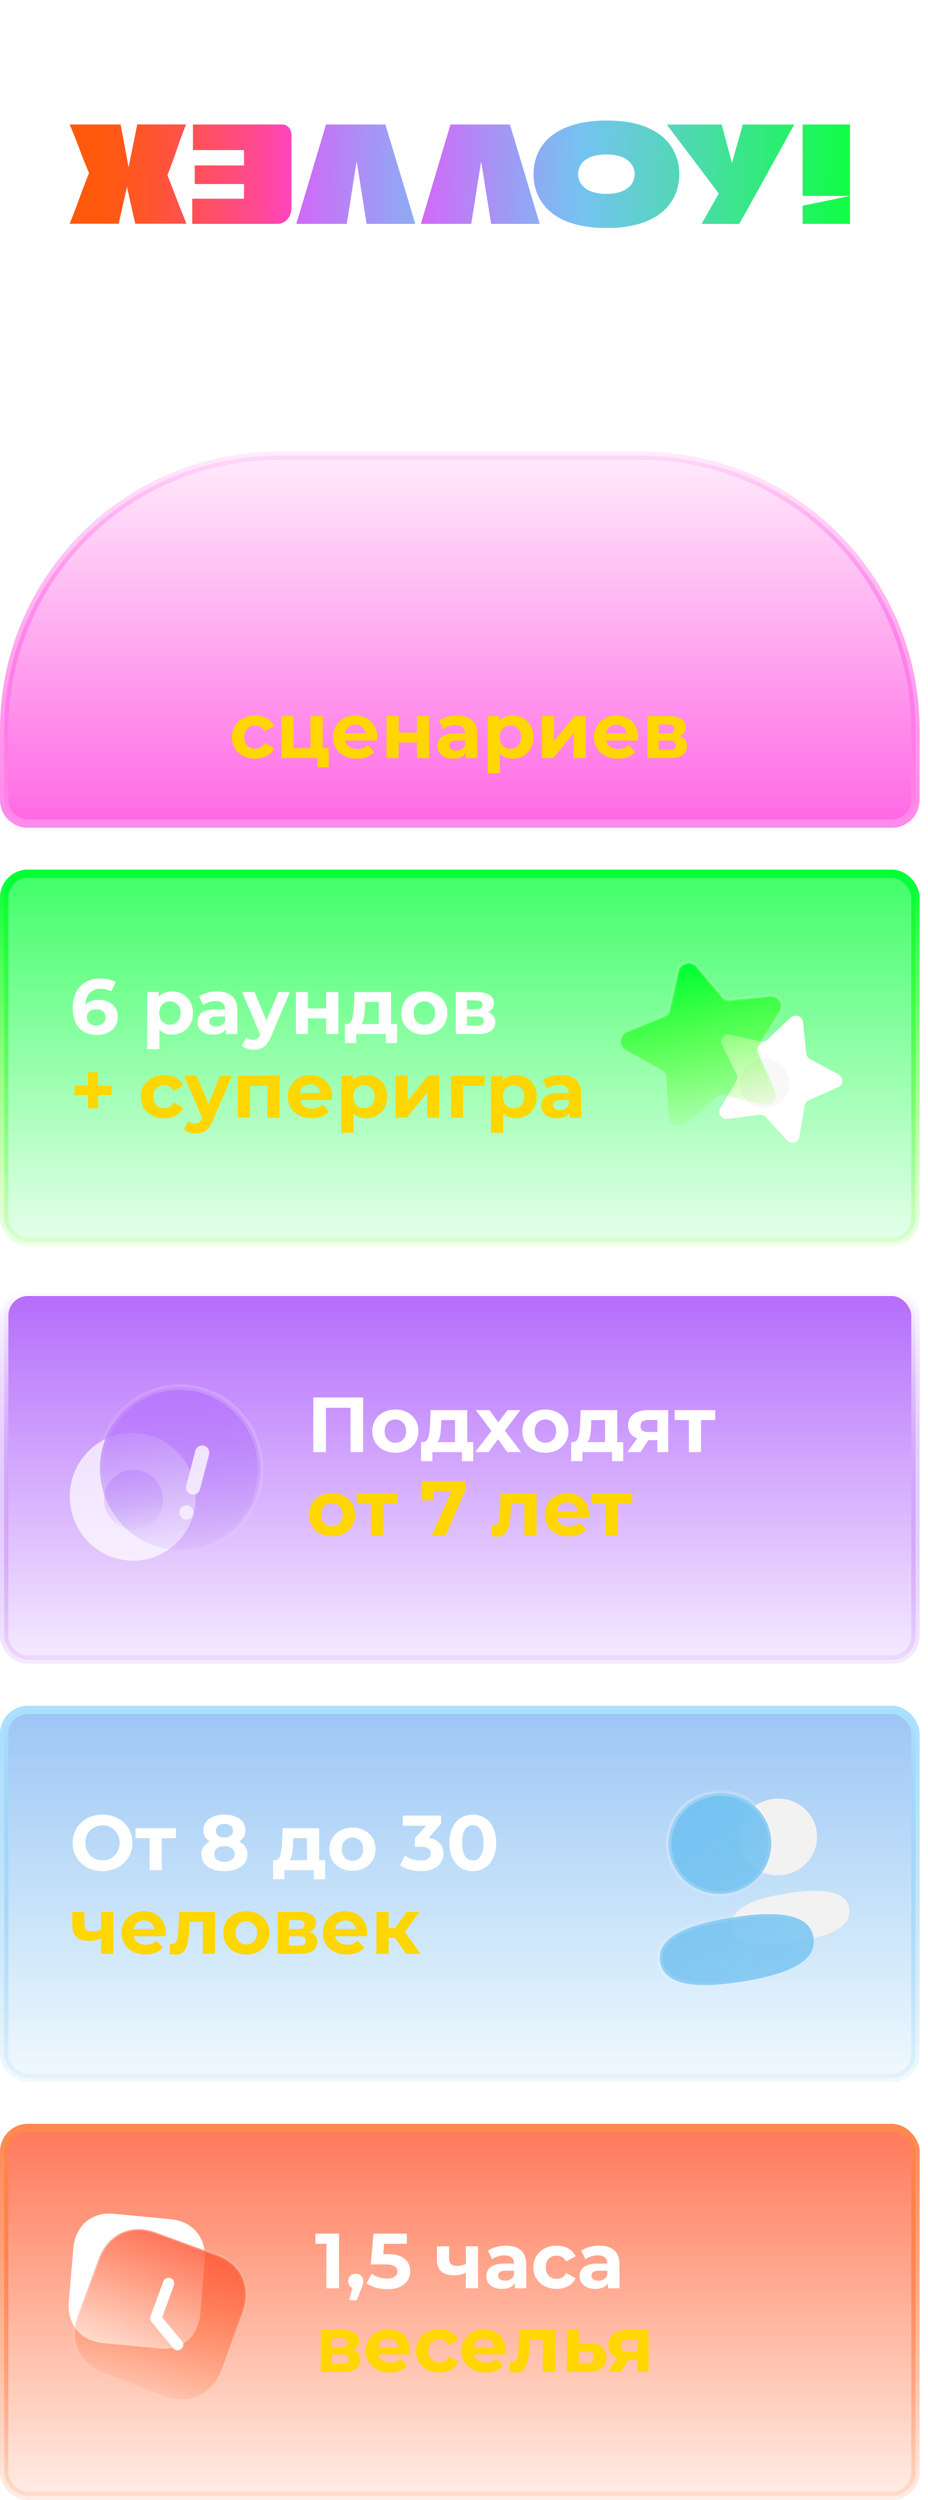 <?xml version="1.0" encoding="UTF-8"?> <svg xmlns="http://www.w3.org/2000/svg" width="333" height="897" viewBox="0 0 333 897" fill="none"><rect x="1.5" y="763.5" width="327" height="132" rx="8.5" fill="url(#paint0_linear_68_374)" stroke="url(#paint1_linear_68_374)" stroke-width="3"></rect><path d="M121.652 801.4V821H117.116V805.04H113.196V801.4H121.652ZM127.661 815.792C128.445 815.792 129.089 816.044 129.593 816.548C130.097 817.033 130.349 817.677 130.349 818.48C130.349 818.853 130.302 819.227 130.209 819.6C130.116 819.973 129.91 820.533 129.593 821.28L127.997 825.312H125.225L126.457 820.86C125.99 820.673 125.617 820.375 125.337 819.964C125.076 819.535 124.945 819.04 124.945 818.48C124.945 817.677 125.197 817.033 125.701 816.548C126.224 816.044 126.877 815.792 127.661 815.792ZM139.105 808.764C141.868 808.764 143.902 809.315 145.209 810.416C146.534 811.517 147.197 812.992 147.197 814.84C147.197 816.035 146.898 817.127 146.301 818.116C145.704 819.087 144.789 819.871 143.557 820.468C142.344 821.047 140.841 821.336 139.049 821.336C137.668 821.336 136.305 821.159 134.961 820.804C133.636 820.431 132.506 819.908 131.573 819.236L133.365 815.764C134.112 816.324 134.97 816.763 135.941 817.08C136.912 817.379 137.91 817.528 138.937 817.528C140.076 817.528 140.972 817.304 141.625 816.856C142.278 816.408 142.605 815.783 142.605 814.98C142.605 814.14 142.26 813.505 141.569 813.076C140.897 812.647 139.721 812.432 138.041 812.432H133.029L134.037 801.4H145.993V805.04H137.817L137.509 808.764H139.105ZM171.527 805.936V821H167.159V815.4C165.89 816.035 164.49 816.352 162.959 816.352C160.924 816.352 159.384 815.895 158.339 814.98C157.312 814.047 156.799 812.609 156.799 810.668V805.936H161.167V810.388C161.167 811.303 161.4 811.965 161.867 812.376C162.352 812.787 163.043 812.992 163.939 812.992C165.078 812.992 166.151 812.749 167.159 812.264V805.936H171.527ZM181.573 805.712C183.906 805.712 185.698 806.272 186.949 807.392C188.2 808.493 188.825 810.164 188.825 812.404V821H184.737V819.124C183.916 820.524 182.385 821.224 180.145 821.224C178.988 821.224 177.98 821.028 177.121 820.636C176.281 820.244 175.637 819.703 175.189 819.012C174.741 818.321 174.517 817.537 174.517 816.66C174.517 815.26 175.04 814.159 176.085 813.356C177.149 812.553 178.782 812.152 180.985 812.152H184.457C184.457 811.2 184.168 810.472 183.589 809.968C183.01 809.445 182.142 809.184 180.985 809.184C180.182 809.184 179.389 809.315 178.605 809.576C177.84 809.819 177.186 810.155 176.645 810.584L175.077 807.532C175.898 806.953 176.878 806.505 178.017 806.188C179.174 805.871 180.36 805.712 181.573 805.712ZM181.237 818.284C181.984 818.284 182.646 818.116 183.225 817.78C183.804 817.425 184.214 816.912 184.457 816.24V814.7H181.461C179.669 814.7 178.773 815.288 178.773 816.464C178.773 817.024 178.988 817.472 179.417 817.808C179.865 818.125 180.472 818.284 181.237 818.284ZM199.788 821.224C198.182 821.224 196.736 820.897 195.448 820.244C194.178 819.572 193.18 818.648 192.452 817.472C191.742 816.296 191.388 814.961 191.388 813.468C191.388 811.975 191.742 810.64 192.452 809.464C193.18 808.288 194.178 807.373 195.448 806.72C196.736 806.048 198.182 805.712 199.788 805.712C201.374 805.712 202.756 806.048 203.932 806.72C205.126 807.373 205.994 808.316 206.536 809.548L203.148 811.368C202.364 809.987 201.234 809.296 199.76 809.296C198.621 809.296 197.678 809.669 196.932 810.416C196.185 811.163 195.812 812.18 195.812 813.468C195.812 814.756 196.185 815.773 196.932 816.52C197.678 817.267 198.621 817.64 199.76 817.64C201.253 817.64 202.382 816.949 203.148 815.568L206.536 817.416C205.994 818.611 205.126 819.544 203.932 820.216C202.756 820.888 201.374 821.224 199.788 821.224ZM215.042 805.712C217.375 805.712 219.167 806.272 220.418 807.392C221.669 808.493 222.294 810.164 222.294 812.404V821H218.206V819.124C217.385 820.524 215.854 821.224 213.614 821.224C212.457 821.224 211.449 821.028 210.59 820.636C209.75 820.244 209.106 819.703 208.658 819.012C208.21 818.321 207.986 817.537 207.986 816.66C207.986 815.26 208.509 814.159 209.554 813.356C210.618 812.553 212.251 812.152 214.454 812.152H217.926C217.926 811.2 217.637 810.472 217.058 809.968C216.479 809.445 215.611 809.184 214.454 809.184C213.651 809.184 212.858 809.315 212.074 809.576C211.309 809.819 210.655 810.155 210.114 810.584L208.546 807.532C209.367 806.953 210.347 806.505 211.486 806.188C212.643 805.871 213.829 805.712 215.042 805.712ZM214.706 818.284C215.453 818.284 216.115 818.116 216.694 817.78C217.273 817.425 217.683 816.912 217.926 816.24V814.7H214.93C213.138 814.7 212.242 815.288 212.242 816.464C212.242 817.024 212.457 817.472 212.886 817.808C213.334 818.125 213.941 818.284 214.706 818.284Z" fill="white"></path><path d="M126.608 843.132C128.381 843.729 129.268 844.924 129.268 846.716C129.268 848.079 128.755 849.133 127.728 849.88C126.701 850.627 125.171 851 123.136 851H115.1V835.936H122.8C124.685 835.936 126.16 836.281 127.224 836.972C128.288 837.644 128.82 838.596 128.82 839.828C128.82 840.575 128.624 841.237 128.232 841.816C127.859 842.376 127.317 842.815 126.608 843.132ZM119.104 842.124H122.408C123.939 842.124 124.704 841.583 124.704 840.5C124.704 839.436 123.939 838.904 122.408 838.904H119.104V842.124ZM122.772 848.032C124.377 848.032 125.18 847.481 125.18 846.38C125.18 845.801 124.993 845.381 124.62 845.12C124.247 844.84 123.659 844.7 122.856 844.7H119.104V848.032H122.772ZM147.162 843.524C147.162 843.58 147.134 843.972 147.078 844.7H135.682C135.887 845.633 136.373 846.371 137.138 846.912C137.903 847.453 138.855 847.724 139.994 847.724C140.778 847.724 141.469 847.612 142.066 847.388C142.682 847.145 143.251 846.772 143.774 846.268L146.098 848.788C144.679 850.412 142.607 851.224 139.882 851.224C138.183 851.224 136.681 850.897 135.374 850.244C134.067 849.572 133.059 848.648 132.35 847.472C131.641 846.296 131.286 844.961 131.286 843.468C131.286 841.993 131.631 840.668 132.322 839.492C133.031 838.297 133.993 837.373 135.206 836.72C136.438 836.048 137.81 835.712 139.322 835.712C140.797 835.712 142.131 836.029 143.326 836.664C144.521 837.299 145.454 838.213 146.126 839.408C146.817 840.584 147.162 841.956 147.162 843.524ZM139.35 839.016C138.361 839.016 137.53 839.296 136.858 839.856C136.186 840.416 135.775 841.181 135.626 842.152H143.046C142.897 841.2 142.486 840.444 141.814 839.884C141.142 839.305 140.321 839.016 139.35 839.016ZM157.678 851.224C156.073 851.224 154.626 850.897 153.338 850.244C152.069 849.572 151.07 848.648 150.342 847.472C149.633 846.296 149.278 844.961 149.278 843.468C149.278 841.975 149.633 840.64 150.342 839.464C151.07 838.288 152.069 837.373 153.338 836.72C154.626 836.048 156.073 835.712 157.678 835.712C159.265 835.712 160.646 836.048 161.822 836.72C163.017 837.373 163.885 838.316 164.426 839.548L161.038 841.368C160.254 839.987 159.125 839.296 157.65 839.296C156.511 839.296 155.569 839.669 154.822 840.416C154.075 841.163 153.702 842.18 153.702 843.468C153.702 844.756 154.075 845.773 154.822 846.52C155.569 847.267 156.511 847.64 157.65 847.64C159.143 847.64 160.273 846.949 161.038 845.568L164.426 847.416C163.885 848.611 163.017 849.544 161.822 850.216C160.646 850.888 159.265 851.224 157.678 851.224ZM181.533 843.524C181.533 843.58 181.505 843.972 181.449 844.7H170.053C170.258 845.633 170.744 846.371 171.509 846.912C172.274 847.453 173.226 847.724 174.365 847.724C175.149 847.724 175.84 847.612 176.437 847.388C177.053 847.145 177.622 846.772 178.145 846.268L180.469 848.788C179.05 850.412 176.978 851.224 174.253 851.224C172.554 851.224 171.052 850.897 169.745 850.244C168.438 849.572 167.43 848.648 166.721 847.472C166.012 846.296 165.657 844.961 165.657 843.468C165.657 841.993 166.002 840.668 166.693 839.492C167.402 838.297 168.364 837.373 169.577 836.72C170.809 836.048 172.181 835.712 173.693 835.712C175.168 835.712 176.502 836.029 177.697 836.664C178.892 837.299 179.825 838.213 180.497 839.408C181.188 840.584 181.533 841.956 181.533 843.524ZM173.721 839.016C172.732 839.016 171.901 839.296 171.229 839.856C170.557 840.416 170.146 841.181 169.997 842.152H177.417C177.268 841.2 176.857 840.444 176.185 839.884C175.513 839.305 174.692 839.016 173.721 839.016ZM199.193 835.936V851H194.825V839.52H190.065L189.925 842.18C189.85 844.159 189.663 845.801 189.365 847.108C189.066 848.415 188.581 849.441 187.909 850.188C187.237 850.935 186.303 851.308 185.109 851.308C184.474 851.308 183.718 851.196 182.841 850.972L183.065 847.388C183.363 847.425 183.578 847.444 183.709 847.444C184.362 847.444 184.847 847.211 185.165 846.744C185.501 846.259 185.725 845.652 185.837 844.924C185.949 844.177 186.033 843.197 186.089 841.984L186.313 835.936H199.193ZM211.541 840.752C213.501 840.771 215.004 841.219 216.049 842.096C217.094 842.955 217.617 844.177 217.617 845.764C217.617 847.425 217.029 848.723 215.853 849.656C214.696 850.571 213.062 851.028 210.953 851.028L203.393 851V835.936H207.733V840.752H211.541ZM210.561 847.92C211.401 847.939 212.045 847.761 212.493 847.388C212.941 847.015 213.165 846.455 213.165 845.708C213.165 844.98 212.941 844.448 212.493 844.112C212.064 843.776 211.42 843.599 210.561 843.58L207.733 843.552V847.92H210.561ZM232.691 835.936V851H228.799V846.688H225.579L222.723 851H218.075L221.519 846.072C220.474 845.661 219.671 845.073 219.111 844.308C218.57 843.524 218.299 842.581 218.299 841.48C218.299 839.707 218.934 838.344 220.203 837.392C221.491 836.421 223.255 835.936 225.495 835.936H232.691ZM225.579 839.492C224.646 839.492 223.936 839.66 223.451 839.996C222.984 840.332 222.751 840.873 222.751 841.62C222.751 842.367 222.975 842.917 223.423 843.272C223.89 843.608 224.59 843.776 225.523 843.776H228.799V839.492H225.579Z" fill="#FFD600"></path><path d="M61.299 796.23L40.848 794.283C32.852 793.521 27.006 798.529 26.309 806.739L24.702 825.686C24.007 833.873 28.917 839.905 36.913 840.666L57.364 842.614C65.36 843.375 71.182 838.365 71.877 830.179L73.484 811.231C74.181 803.021 69.295 796.992 61.299 796.23Z" fill="url(#paint2_linear_68_374)"></path><path data-figma-bg-blur-radius="24" d="M77.767 809.017L55.761 800.943C51.347 799.324 47.066 799.478 43.461 801.196C39.858 802.915 36.98 806.174 35.327 810.68L27.874 830.994C26.225 835.488 26.315 839.829 27.953 843.467C29.592 847.106 32.758 849.992 37.171 851.611L59.178 859.685C63.592 861.304 67.867 861.148 71.464 859.43C75.06 857.712 77.929 854.457 79.578 849.964L87.031 829.649C88.683 825.144 88.603 820.799 86.972 817.16C85.341 813.52 82.181 810.636 77.767 809.017Z" fill="url(#paint3_linear_68_374)" stroke="url(#paint4_linear_68_374)" stroke-linecap="round" stroke-linejoin="round"></path><path fill-rule="evenodd" clip-rule="evenodd" d="M62.167 842.503C62.41 842.792 62.714 842.999 63.046 843.121C63.694 843.359 64.445 843.265 65.017 842.812C65.3 842.586 65.504 842.3 65.624 841.986C65.632 841.968 65.639 841.949 65.645 841.93C65.866 841.3 65.758 840.572 65.296 840.011L58.197 831.417L62.412 819.927C62.79 818.898 62.243 817.75 61.193 817.364C60.142 816.979 58.982 817.501 58.605 818.531L54.001 831.079L54.001 831.08C53.76 831.736 53.889 832.475 54.339 833.023L62.167 842.503Z" fill="white"></path><rect x="1.5" y="613.5" width="327" height="132" rx="8.5" fill="url(#paint5_linear_68_374)" stroke="url(#paint6_linear_68_374)" stroke-width="3"></rect><path d="M36.788 671.336C34.753 671.336 32.915 670.897 31.272 670.02C29.648 669.143 28.369 667.939 27.436 666.408C26.521 664.859 26.064 663.123 26.064 661.2C26.064 659.277 26.521 657.551 27.436 656.02C28.369 654.471 29.648 653.257 31.272 652.38C32.915 651.503 34.753 651.064 36.788 651.064C38.823 651.064 40.652 651.503 42.276 652.38C43.9 653.257 45.179 654.471 46.112 656.02C47.045 657.551 47.512 659.277 47.512 661.2C47.512 663.123 47.045 664.859 46.112 666.408C45.179 667.939 43.9 669.143 42.276 670.02C40.652 670.897 38.823 671.336 36.788 671.336ZM36.788 667.472C37.945 667.472 38.991 667.211 39.924 666.688C40.857 666.147 41.585 665.4 42.108 664.448C42.649 663.496 42.92 662.413 42.92 661.2C42.92 659.987 42.649 658.904 42.108 657.952C41.585 657 40.857 656.263 39.924 655.74C38.991 655.199 37.945 654.928 36.788 654.928C35.631 654.928 34.585 655.199 33.652 655.74C32.719 656.263 31.981 657 31.44 657.952C30.917 658.904 30.656 659.987 30.656 661.2C30.656 662.413 30.917 663.496 31.44 664.448C31.981 665.4 32.719 666.147 33.652 666.688C34.585 667.211 35.631 667.472 36.788 667.472ZM63.135 659.52H58.039V671H53.699V659.52H48.603V655.936H63.135V659.52ZM85.797 660.696C86.768 661.181 87.505 661.816 88.009 662.6C88.532 663.384 88.793 664.289 88.793 665.316C88.793 666.529 88.448 667.593 87.757 668.508C87.066 669.404 86.096 670.104 84.845 670.608C83.594 671.093 82.148 671.336 80.505 671.336C78.862 671.336 77.416 671.093 76.165 670.608C74.933 670.104 73.972 669.404 73.281 668.508C72.609 667.593 72.273 666.529 72.273 665.316C72.273 664.289 72.525 663.384 73.029 662.6C73.552 661.816 74.289 661.181 75.241 660.696C74.513 660.248 73.953 659.688 73.561 659.016C73.169 658.325 72.973 657.541 72.973 656.664C72.973 655.525 73.29 654.536 73.925 653.696C74.56 652.856 75.446 652.212 76.585 651.764C77.724 651.297 79.03 651.064 80.505 651.064C81.998 651.064 83.314 651.297 84.453 651.764C85.61 652.212 86.506 652.856 87.141 653.696C87.776 654.536 88.093 655.525 88.093 656.664C88.093 657.541 87.897 658.325 87.505 659.016C87.113 659.688 86.544 660.248 85.797 660.696ZM80.505 654.396C79.59 654.396 78.853 654.62 78.293 655.068C77.752 655.497 77.481 656.095 77.481 656.86C77.481 657.607 77.752 658.195 78.293 658.624C78.834 659.053 79.572 659.268 80.505 659.268C81.438 659.268 82.185 659.053 82.745 658.624C83.305 658.195 83.585 657.607 83.585 656.86C83.585 656.095 83.305 655.497 82.745 655.068C82.185 654.62 81.438 654.396 80.505 654.396ZM80.505 668.004C81.644 668.004 82.54 667.752 83.193 667.248C83.865 666.725 84.201 666.035 84.201 665.176C84.201 664.317 83.865 663.636 83.193 663.132C82.54 662.628 81.644 662.376 80.505 662.376C79.385 662.376 78.498 662.628 77.845 663.132C77.192 663.636 76.865 664.317 76.865 665.176C76.865 666.053 77.192 666.744 77.845 667.248C78.498 667.752 79.385 668.004 80.505 668.004ZM116.691 667.416V674.248H112.631V671H102.047V674.248H97.987V667.416H98.603C99.536 667.397 100.18 666.847 100.535 665.764C100.89 664.681 101.114 663.141 101.207 661.144L101.403 655.936H114.535V667.416H116.691ZM105.155 661.452C105.099 662.983 104.978 664.233 104.791 665.204C104.623 666.175 104.296 666.912 103.811 667.416H110.167V659.52H105.239L105.155 661.452ZM126.496 671.224C124.909 671.224 123.481 670.897 122.212 670.244C120.961 669.572 119.981 668.648 119.272 667.472C118.563 666.296 118.208 664.961 118.208 663.468C118.208 661.975 118.563 660.64 119.272 659.464C119.981 658.288 120.961 657.373 122.212 656.72C123.481 656.048 124.909 655.712 126.496 655.712C128.083 655.712 129.501 656.048 130.752 656.72C132.003 657.373 132.983 658.288 133.692 659.464C134.401 660.64 134.756 661.975 134.756 663.468C134.756 664.961 134.401 666.296 133.692 667.472C132.983 668.648 132.003 669.572 130.752 670.244C129.501 670.897 128.083 671.224 126.496 671.224ZM126.496 667.64C127.616 667.64 128.531 667.267 129.24 666.52C129.968 665.755 130.332 664.737 130.332 663.468C130.332 662.199 129.968 661.191 129.24 660.444C128.531 659.679 127.616 659.296 126.496 659.296C125.376 659.296 124.452 659.679 123.724 660.444C122.996 661.191 122.632 662.199 122.632 663.468C122.632 664.737 122.996 665.755 123.724 666.52C124.452 667.267 125.376 667.64 126.496 667.64ZM153.838 659.38C155.555 659.66 156.871 660.304 157.786 661.312C158.701 662.301 159.158 663.533 159.158 665.008C159.158 666.147 158.859 667.201 158.262 668.172C157.665 669.124 156.75 669.889 155.518 670.468C154.305 671.047 152.811 671.336 151.038 671.336C149.657 671.336 148.294 671.159 146.95 670.804C145.625 670.431 144.495 669.908 143.562 669.236L145.326 665.764C146.073 666.324 146.931 666.763 147.902 667.08C148.891 667.379 149.899 667.528 150.926 667.528C152.065 667.528 152.961 667.313 153.614 666.884C154.267 666.436 154.594 665.811 154.594 665.008C154.594 663.403 153.371 662.6 150.926 662.6H148.854V659.604L152.886 655.04H144.542V651.4H158.262V654.34L153.838 659.38ZM169.652 671.336C168.028 671.336 166.581 670.935 165.312 670.132C164.043 669.329 163.044 668.172 162.316 666.66C161.607 665.129 161.252 663.309 161.252 661.2C161.252 659.091 161.607 657.28 162.316 655.768C163.044 654.237 164.043 653.071 165.312 652.268C166.581 651.465 168.028 651.064 169.652 651.064C171.276 651.064 172.723 651.465 173.992 652.268C175.261 653.071 176.251 654.237 176.96 655.768C177.688 657.28 178.052 659.091 178.052 661.2C178.052 663.309 177.688 665.129 176.96 666.66C176.251 668.172 175.261 669.329 173.992 670.132C172.723 670.935 171.276 671.336 169.652 671.336ZM169.652 667.5C170.847 667.5 171.78 666.987 172.452 665.96C173.143 664.933 173.488 663.347 173.488 661.2C173.488 659.053 173.143 657.467 172.452 656.44C171.78 655.413 170.847 654.9 169.652 654.9C168.476 654.9 167.543 655.413 166.852 656.44C166.18 657.467 165.844 659.053 165.844 661.2C165.844 663.347 166.18 664.933 166.852 665.96C167.543 666.987 168.476 667.5 169.652 667.5Z" fill="white"></path><path d="M40.652 685.936V701H36.284V695.4C35.015 696.035 33.615 696.352 32.084 696.352C30.049 696.352 28.509 695.895 27.464 694.98C26.437 694.047 25.924 692.609 25.924 690.668V685.936H30.292V690.388C30.292 691.303 30.525 691.965 30.992 692.376C31.477 692.787 32.168 692.992 33.064 692.992C34.203 692.992 35.276 692.749 36.284 692.264V685.936H40.652ZM59.49 693.524C59.49 693.58 59.462 693.972 59.406 694.7H48.01C48.215 695.633 48.701 696.371 49.466 696.912C50.231 697.453 51.183 697.724 52.322 697.724C53.106 697.724 53.797 697.612 54.394 697.388C55.01 697.145 55.579 696.772 56.102 696.268L58.426 698.788C57.007 700.412 54.935 701.224 52.21 701.224C50.511 701.224 49.009 700.897 47.702 700.244C46.395 699.572 45.387 698.648 44.678 697.472C43.969 696.296 43.614 694.961 43.614 693.468C43.614 691.993 43.959 690.668 44.65 689.492C45.359 688.297 46.321 687.373 47.534 686.72C48.766 686.048 50.138 685.712 51.65 685.712C53.125 685.712 54.459 686.029 55.654 686.664C56.849 687.299 57.782 688.213 58.454 689.408C59.145 690.584 59.49 691.956 59.49 693.524ZM51.678 689.016C50.689 689.016 49.858 689.296 49.186 689.856C48.514 690.416 48.103 691.181 47.954 692.152H55.374C55.225 691.2 54.814 690.444 54.142 689.884C53.47 689.305 52.649 689.016 51.678 689.016ZM77.15 685.936V701H72.782V689.52H68.022L67.882 692.18C67.807 694.159 67.62 695.801 67.322 697.108C67.023 698.415 66.538 699.441 65.866 700.188C65.194 700.935 64.26 701.308 63.066 701.308C62.431 701.308 61.675 701.196 60.798 700.972L61.022 697.388C61.32 697.425 61.535 697.444 61.666 697.444C62.319 697.444 62.804 697.211 63.122 696.744C63.458 696.259 63.682 695.652 63.794 694.924C63.906 694.177 63.99 693.197 64.046 691.984L64.27 685.936H77.15ZM88.406 701.224C86.819 701.224 85.391 700.897 84.122 700.244C82.871 699.572 81.891 698.648 81.182 697.472C80.473 696.296 80.118 694.961 80.118 693.468C80.118 691.975 80.473 690.64 81.182 689.464C81.891 688.288 82.871 687.373 84.122 686.72C85.391 686.048 86.819 685.712 88.406 685.712C89.993 685.712 91.411 686.048 92.662 686.72C93.913 687.373 94.893 688.288 95.602 689.464C96.311 690.64 96.666 691.975 96.666 693.468C96.666 694.961 96.311 696.296 95.602 697.472C94.893 698.648 93.913 699.572 92.662 700.244C91.411 700.897 89.993 701.224 88.406 701.224ZM88.406 697.64C89.526 697.64 90.441 697.267 91.15 696.52C91.878 695.755 92.242 694.737 92.242 693.468C92.242 692.199 91.878 691.191 91.15 690.444C90.441 689.679 89.526 689.296 88.406 689.296C87.286 689.296 86.362 689.679 85.634 690.444C84.906 691.191 84.542 692.199 84.542 693.468C84.542 694.737 84.906 695.755 85.634 696.52C86.362 697.267 87.286 697.64 88.406 697.64ZM111.178 693.132C112.952 693.729 113.838 694.924 113.838 696.716C113.838 698.079 113.325 699.133 112.298 699.88C111.272 700.627 109.741 701 107.706 701H99.67V685.936H107.37C109.256 685.936 110.73 686.281 111.794 686.972C112.858 687.644 113.39 688.596 113.39 689.828C113.39 690.575 113.194 691.237 112.802 691.816C112.429 692.376 111.888 692.815 111.178 693.132ZM103.674 692.124H106.978C108.509 692.124 109.274 691.583 109.274 690.5C109.274 689.436 108.509 688.904 106.978 688.904H103.674V692.124ZM107.342 698.032C108.948 698.032 109.75 697.481 109.75 696.38C109.75 695.801 109.564 695.381 109.19 695.12C108.817 694.84 108.229 694.7 107.426 694.7H103.674V698.032H107.342ZM131.732 693.524C131.732 693.58 131.704 693.972 131.648 694.7H120.252C120.458 695.633 120.943 696.371 121.708 696.912C122.474 697.453 123.426 697.724 124.564 697.724C125.348 697.724 126.039 697.612 126.636 697.388C127.252 697.145 127.822 696.772 128.344 696.268L130.668 698.788C129.25 700.412 127.178 701.224 124.452 701.224C122.754 701.224 121.251 700.897 119.944 700.244C118.638 699.572 117.63 698.648 116.92 697.472C116.211 696.296 115.856 694.961 115.856 693.468C115.856 691.993 116.202 690.668 116.892 689.492C117.602 688.297 118.563 687.373 119.776 686.72C121.008 686.048 122.38 685.712 123.892 685.712C125.367 685.712 126.702 686.029 127.896 686.664C129.091 687.299 130.024 688.213 130.696 689.408C131.387 690.584 131.732 691.956 131.732 693.524ZM123.92 689.016C122.931 689.016 122.1 689.296 121.428 689.856C120.756 690.416 120.346 691.181 120.196 692.152H127.616C127.467 691.2 127.056 690.444 126.384 689.884C125.712 689.305 124.891 689.016 123.92 689.016ZM141.716 695.288H139.448V701H135.08V685.936H139.448V691.788H141.8L145.888 685.936H150.536L145.272 693.16L150.9 701H145.748L141.716 695.288Z" fill="#FFD600"></path><path fill-rule="evenodd" clip-rule="evenodd" d="M293.015 656.871C294.215 664.415 289.001 671.443 281.295 672.669C273.591 673.894 266.451 668.832 265.251 661.288C264.051 653.744 269.268 646.716 276.971 645.49C284.678 644.265 291.815 649.327 293.015 656.871ZM262.762 691.393C261.651 684.41 271.038 681.125 282.353 679.325C293.73 677.515 303.62 677.795 304.732 684.783C305.843 691.767 296.457 695.051 285.141 696.851C273.765 698.661 263.874 698.382 262.762 691.393Z" fill="#F2F2F2"></path><mask id="path-9-outside-1_68_374" maskUnits="userSpaceOnUse" x="226.855" y="638.055" width="68.434" height="79.23" fill="black"><rect fill="white" x="226.855" y="638.055" width="68.434" height="79.23"></rect><path fill-rule="evenodd" clip-rule="evenodd" d="M276.554 658.546C278.128 668.439 271.29 677.656 261.184 679.263C251.081 680.871 241.717 674.231 240.143 664.338C238.569 654.445 245.411 645.228 255.513 643.62C265.62 642.013 274.98 648.653 276.554 658.546ZM236.88 703.82C235.423 694.662 247.733 690.354 262.573 687.993C277.493 685.62 290.463 685.987 291.921 695.152C293.378 704.31 281.068 708.618 266.229 710.979C251.309 713.352 238.338 712.985 236.88 703.82Z"></path></mask><path fill-rule="evenodd" clip-rule="evenodd" d="M276.554 658.546C278.128 668.439 271.29 677.656 261.184 679.263C251.081 680.871 241.717 674.231 240.143 664.338C238.569 654.445 245.411 645.228 255.513 643.62C265.62 642.013 274.98 648.653 276.554 658.546ZM236.88 703.82C235.423 694.662 247.733 690.354 262.573 687.993C277.493 685.62 290.463 685.987 291.921 695.152C293.378 704.31 281.068 708.618 266.229 710.979C251.309 713.352 238.338 712.985 236.88 703.82Z" fill="url(#paint7_linear_68_374)"></path><path d="M261.341 680.251C271.973 678.56 279.206 668.847 277.542 658.389L275.567 658.703C277.051 668.031 270.608 676.752 261.026 678.276L261.341 680.251ZM239.155 664.495C240.819 674.954 250.712 681.942 261.341 680.251L261.026 678.276C251.449 679.799 242.614 673.509 241.13 664.181L239.155 664.495ZM255.356 642.633C244.728 644.324 237.491 654.037 239.155 664.495L241.13 664.181C239.646 654.853 246.093 646.132 255.671 644.608L255.356 642.633ZM277.542 658.389C275.878 647.93 265.988 640.942 255.356 642.633L255.671 644.608C265.252 643.084 274.083 649.375 275.567 658.703L277.542 658.389ZM262.416 687.006C254.974 688.19 248.05 689.876 243.147 692.474C240.69 693.776 238.673 695.341 237.368 697.251C236.044 699.189 235.488 701.433 235.893 703.977L237.868 703.663C237.544 701.628 237.981 699.899 239.019 698.38C240.076 696.833 241.79 695.456 244.084 694.241C248.681 691.805 255.332 690.158 262.73 688.981L262.416 687.006ZM292.909 694.995C292.504 692.451 291.285 690.484 289.432 689.044C287.605 687.623 285.207 686.748 282.47 686.261C277.009 685.29 269.899 685.815 262.416 687.006L262.73 688.981C270.166 687.798 277.002 687.32 282.12 688.23C284.673 688.684 286.724 689.471 288.205 690.623C289.66 691.754 290.61 693.271 290.934 695.309L292.909 694.995ZM266.386 711.966C273.827 710.782 280.751 709.096 285.654 706.498C288.111 705.196 290.129 703.631 291.434 701.721C292.758 699.783 293.314 697.539 292.909 694.995L290.934 695.309C291.258 697.344 290.821 699.073 289.783 700.593C288.726 702.14 287.012 703.516 284.718 704.731C280.121 707.167 273.47 708.814 266.072 709.991L266.386 711.966ZM235.893 703.977C236.297 706.521 237.516 708.488 239.369 709.928C241.197 711.349 243.594 712.224 246.331 712.711C251.793 713.682 258.903 713.157 266.386 711.966L266.072 709.991C258.635 711.174 251.8 711.652 246.682 710.742C244.129 710.288 242.078 709.501 240.597 708.349C239.141 707.218 238.192 705.702 237.868 703.663L235.893 703.977Z" fill="url(#paint8_linear_68_374)" mask="url(#path-9-outside-1_68_374)"></path><rect x="1.5" y="463.5" width="327" height="132" rx="8.5" fill="url(#paint9_linear_68_374)" stroke="url(#paint10_linear_68_374)" stroke-width="3"></rect><path d="M130.3 501.4V521H125.792V505.096H116.944V521H112.436V501.4H130.3ZM141.879 521.224C140.292 521.224 138.864 520.897 137.595 520.244C136.344 519.572 135.364 518.648 134.655 517.472C133.945 516.296 133.591 514.961 133.591 513.468C133.591 511.975 133.945 510.64 134.655 509.464C135.364 508.288 136.344 507.373 137.595 506.72C138.864 506.048 140.292 505.712 141.879 505.712C143.465 505.712 144.884 506.048 146.135 506.72C147.385 507.373 148.365 508.288 149.075 509.464C149.784 510.64 150.139 511.975 150.139 513.468C150.139 514.961 149.784 516.296 149.075 517.472C148.365 518.648 147.385 519.572 146.135 520.244C144.884 520.897 143.465 521.224 141.879 521.224ZM141.879 517.64C142.999 517.64 143.913 517.267 144.623 516.52C145.351 515.755 145.715 514.737 145.715 513.468C145.715 512.199 145.351 511.191 144.623 510.444C143.913 509.679 142.999 509.296 141.879 509.296C140.759 509.296 139.835 509.679 139.107 510.444C138.379 511.191 138.015 512.199 138.015 513.468C138.015 514.737 138.379 515.755 139.107 516.52C139.835 517.267 140.759 517.64 141.879 517.64ZM169.808 517.416V524.248H165.748V521H155.164V524.248H151.104V517.416H151.72C152.654 517.397 153.298 516.847 153.652 515.764C154.007 514.681 154.231 513.141 154.324 511.144L154.52 505.936H167.652V517.416H169.808ZM158.272 511.452C158.216 512.983 158.095 514.233 157.908 515.204C157.74 516.175 157.414 516.912 156.928 517.416H163.284V509.52H158.356L158.272 511.452ZM182.021 521L178.717 516.38L175.301 521H170.541L176.337 513.412L170.737 505.936H175.637L178.829 510.332L182.105 505.936H186.753L181.153 513.3L186.977 521H182.021ZM195.719 521.224C194.132 521.224 192.704 520.897 191.435 520.244C190.184 519.572 189.204 518.648 188.495 517.472C187.785 516.296 187.431 514.961 187.431 513.468C187.431 511.975 187.785 510.64 188.495 509.464C189.204 508.288 190.184 507.373 191.435 506.72C192.704 506.048 194.132 505.712 195.719 505.712C197.305 505.712 198.724 506.048 199.975 506.72C201.225 507.373 202.205 508.288 202.915 509.464C203.624 510.64 203.979 511.975 203.979 513.468C203.979 514.961 203.624 516.296 202.915 517.472C202.205 518.648 201.225 519.572 199.975 520.244C198.724 520.897 197.305 521.224 195.719 521.224ZM195.719 517.64C196.839 517.64 197.753 517.267 198.463 516.52C199.191 515.755 199.555 514.737 199.555 513.468C199.555 512.199 199.191 511.191 198.463 510.444C197.753 509.679 196.839 509.296 195.719 509.296C194.599 509.296 193.675 509.679 192.947 510.444C192.219 511.191 191.855 512.199 191.855 513.468C191.855 514.737 192.219 515.755 192.947 516.52C193.675 517.267 194.599 517.64 195.719 517.64ZM223.648 517.416V524.248H219.588V521H209.004V524.248H204.944V517.416H205.56C206.493 517.397 207.137 516.847 207.492 515.764C207.847 514.681 208.071 513.141 208.164 511.144L208.36 505.936H221.492V517.416H223.648ZM212.112 511.452C212.056 512.983 211.935 514.233 211.748 515.204C211.58 516.175 211.253 516.912 210.768 517.416H217.124V509.52H212.196L212.112 511.452ZM239.781 505.936V521H235.889V516.688H232.669L229.813 521H225.165L228.609 516.072C227.564 515.661 226.761 515.073 226.201 514.308C225.66 513.524 225.389 512.581 225.389 511.48C225.389 509.707 226.024 508.344 227.293 507.392C228.581 506.421 230.345 505.936 232.585 505.936H239.781ZM232.669 509.492C231.736 509.492 231.026 509.66 230.541 509.996C230.074 510.332 229.841 510.873 229.841 511.62C229.841 512.367 230.065 512.917 230.513 513.272C230.98 513.608 231.68 513.776 232.613 513.776H235.889V509.492H232.669ZM256.635 509.52H251.539V521H247.199V509.52H242.103V505.936H256.635V509.52Z" fill="white"></path><path d="M119.156 551.224C117.569 551.224 116.141 550.897 114.872 550.244C113.621 549.572 112.641 548.648 111.932 547.472C111.223 546.296 110.868 544.961 110.868 543.468C110.868 541.975 111.223 540.64 111.932 539.464C112.641 538.288 113.621 537.373 114.872 536.72C116.141 536.048 117.569 535.712 119.156 535.712C120.743 535.712 122.161 536.048 123.412 536.72C124.663 537.373 125.643 538.288 126.352 539.464C127.061 540.64 127.416 541.975 127.416 543.468C127.416 544.961 127.061 546.296 126.352 547.472C125.643 548.648 124.663 549.572 123.412 550.244C122.161 550.897 120.743 551.224 119.156 551.224ZM119.156 547.64C120.276 547.64 121.191 547.267 121.9 546.52C122.628 545.755 122.992 544.737 122.992 543.468C122.992 542.199 122.628 541.191 121.9 540.444C121.191 539.679 120.276 539.296 119.156 539.296C118.036 539.296 117.112 539.679 116.384 540.444C115.656 541.191 115.292 542.199 115.292 543.468C115.292 544.737 115.656 545.755 116.384 546.52C117.112 547.267 118.036 547.64 119.156 547.64ZM142.529 539.52H137.433V551H133.093V539.52H127.997V535.936H142.529V539.52ZM167.124 531.4V534.34L159.844 551H154.916L161.944 535.096H155.448V538.288H151.416V531.4H167.124ZM192.528 535.936V551H188.16V539.52H183.4L183.26 542.18C183.186 544.159 182.999 545.801 182.7 547.108C182.402 548.415 181.916 549.441 181.244 550.188C180.572 550.935 179.639 551.308 178.444 551.308C177.81 551.308 177.054 551.196 176.176 550.972L176.4 547.388C176.699 547.425 176.914 547.444 177.044 547.444C177.698 547.444 178.183 547.211 178.5 546.744C178.836 546.259 179.06 545.652 179.172 544.924C179.284 544.177 179.368 543.197 179.424 541.984L179.648 535.936H192.528ZM211.373 543.524C211.373 543.58 211.345 543.972 211.289 544.7H199.893C200.098 545.633 200.584 546.371 201.349 546.912C202.114 547.453 203.066 547.724 204.205 547.724C204.989 547.724 205.68 547.612 206.277 547.388C206.893 547.145 207.462 546.772 207.985 546.268L210.309 548.788C208.89 550.412 206.818 551.224 204.093 551.224C202.394 551.224 200.892 550.897 199.585 550.244C198.278 549.572 197.27 548.648 196.561 547.472C195.852 546.296 195.497 544.961 195.497 543.468C195.497 541.993 195.842 540.668 196.533 539.492C197.242 538.297 198.204 537.373 199.417 536.72C200.649 536.048 202.021 535.712 203.533 535.712C205.008 535.712 206.342 536.029 207.537 536.664C208.732 537.299 209.665 538.213 210.337 539.408C211.028 540.584 211.373 541.956 211.373 543.524ZM203.561 539.016C202.572 539.016 201.741 539.296 201.069 539.856C200.397 540.416 199.986 541.181 199.837 542.152H207.257C207.108 541.2 206.697 540.444 206.025 539.884C205.353 539.305 204.532 539.016 203.561 539.016ZM226.858 539.52H221.762V551H217.422V539.52H212.326V535.936H226.858V539.52Z" fill="#FFD600"></path><g opacity="0.7"><path d="M43.584 514.458C55.856 512.246 67.639 520.565 69.884 533.021C72.13 545.481 63.992 557.385 51.719 559.597C39.425 561.813 27.665 553.495 25.419 541.034C23.174 528.578 31.29 516.674 43.584 514.458Z" fill="white"></path><g opacity="0.5" filter="url(#filter1_f_68_374)"><path d="M46.026 527.515C51.773 526.479 57.291 530.375 58.343 536.208C59.394 542.044 55.583 547.619 49.836 548.655C44.078 549.692 38.57 545.797 37.519 539.961C36.467 534.128 40.268 528.553 46.026 527.515Z" fill="url(#paint11_linear_68_374)"></path></g><g data-figma-bg-blur-radius="24"><mask id="path-15-outside-2_68_374" maskUnits="userSpaceOnUse" x="29.648" y="491.838" width="69.868" height="70.675" fill="black"><rect fill="white" x="29.648" y="491.838" width="69.868" height="70.675"></rect><path d="M59.521 498.113C75.181 495.29 90.216 505.905 93.081 521.8C95.946 537.7 85.561 552.89 69.901 555.712C54.213 558.539 39.207 547.925 36.342 532.025C33.477 516.131 43.833 500.94 59.521 498.113Z"></path></mask><path d="M59.521 498.113C75.181 495.29 90.216 505.905 93.081 521.8C95.946 537.7 85.561 552.89 69.901 555.712C54.213 558.539 39.207 547.925 36.342 532.025C33.477 516.131 43.833 500.94 59.521 498.113Z" fill="url(#paint12_linear_68_374)"></path><path d="M59.343 497.129C59.887 497.031 60.407 497.392 60.505 497.935C60.603 498.479 60.242 498.999 59.698 499.097L59.343 497.129ZM59.343 497.129C75.561 494.206 91.105 505.198 94.065 521.622L92.096 521.977C89.327 506.612 74.801 496.375 59.698 499.097L59.343 497.129ZM94.065 521.622C97.026 538.052 86.296 553.773 70.079 556.696L69.724 554.728C84.826 552.006 94.867 537.348 92.096 521.977L94.065 521.622ZM70.079 556.696C53.832 559.624 38.318 548.632 35.358 532.202L37.326 531.848C40.096 547.219 54.594 557.455 69.724 554.728L70.079 556.696ZM35.358 532.202C32.398 515.779 43.097 500.056 59.343 497.129L59.698 499.097C44.568 501.824 34.557 516.482 37.326 531.848L35.358 532.202Z" fill="url(#paint13_linear_68_374)" mask="url(#path-15-outside-2_68_374)"></path></g><g filter="url(#filter3_d_68_374)" data-figma-bg-blur-radius="15"><mask id="path-17-inside-3_68_374" fill="white"><path fill-rule="evenodd" clip-rule="evenodd" d="M68.182 513.733C69.525 514.1 70.348 515.538 69.994 516.889L66.719 529.36C66.363 530.717 64.955 531.508 63.611 531.14C62.267 530.773 61.463 529.377 61.82 528.02L65.094 515.549C65.449 514.198 66.838 513.365 68.182 513.733ZM64.323 538.312C63.968 539.664 62.583 540.493 61.214 540.118C59.873 539.751 59.079 538.326 59.433 536.974C59.788 535.622 61.166 534.821 62.535 535.196C63.876 535.563 64.677 536.96 64.323 538.312Z"></path></mask><path fill-rule="evenodd" clip-rule="evenodd" d="M68.182 513.733C69.525 514.1 70.348 515.538 69.994 516.889L66.719 529.36C66.363 530.717 64.955 531.508 63.611 531.14C62.267 530.773 61.463 529.377 61.82 528.02L65.094 515.549C65.449 514.198 66.838 513.365 68.182 513.733ZM64.323 538.312C63.968 539.664 62.583 540.493 61.214 540.118C59.873 539.751 59.079 538.326 59.433 536.974C59.788 535.622 61.166 534.821 62.535 535.196C63.876 535.563 64.677 536.96 64.323 538.312Z" fill="white"></path><path d="M69.994 516.889L69.608 516.784L69.994 516.889ZM68.182 513.733L68.079 514.119L68.182 513.733ZM66.719 529.36L66.333 529.255L66.719 529.36ZM63.611 531.14L63.713 530.754L63.611 531.14ZM61.82 528.02L61.434 527.915L61.82 528.02ZM65.094 515.549L64.708 515.445L65.094 515.549ZM61.214 540.118L61.112 540.505L61.112 540.505L61.214 540.118ZM64.323 538.312L64.709 538.417L64.323 538.312ZM59.433 536.974L59.819 537.079L59.433 536.974ZM62.535 535.196L62.432 535.583L62.432 535.583L62.535 535.196ZM69.608 516.784C69.907 515.644 69.208 514.428 68.079 514.119L68.284 513.346C69.843 513.772 70.79 515.431 70.38 516.994L69.608 516.784ZM66.333 529.255L69.608 516.784L70.38 516.994L67.105 529.464L66.333 529.255ZM63.713 530.754C64.848 531.064 66.034 530.394 66.333 529.255L67.105 529.464C66.692 531.04 65.062 531.952 63.509 531.527L63.713 530.754ZM62.206 528.125C61.905 529.27 62.584 530.445 63.713 530.754L63.509 531.527C61.951 531.101 61.022 529.484 61.434 527.915L62.206 528.125ZM65.48 515.654L62.206 528.125L61.434 527.915L64.708 515.445L65.48 515.654ZM68.079 514.119C66.957 513.812 65.781 514.509 65.48 515.654L64.708 515.445C65.117 513.887 66.719 512.918 68.284 513.346L68.079 514.119ZM61.316 539.732C62.467 540.047 63.637 539.35 63.937 538.207L64.709 538.417C64.299 539.978 62.699 540.939 61.112 540.505L61.316 539.732ZM59.819 537.079C59.519 538.225 60.196 539.425 61.316 539.732L61.112 540.505C59.55 540.078 58.639 538.427 59.047 536.869L59.819 537.079ZM62.432 535.583C61.276 535.266 60.118 535.941 59.819 537.079L59.047 536.869C59.458 535.302 61.056 534.376 62.637 534.809L62.432 535.583ZM63.937 538.207C64.236 537.067 63.559 535.891 62.432 535.583L62.637 534.809C64.193 535.235 65.119 536.853 64.709 538.417L63.937 538.207Z" fill="url(#paint14_linear_68_374)" mask="url(#path-17-inside-3_68_374)"></path></g></g><rect x="1.5" y="313.5" width="327" height="132" rx="8.5" fill="url(#paint15_linear_68_374)" stroke="url(#paint16_linear_68_374)" stroke-width="3"></rect><path d="M35.528 358.708C36.779 358.708 37.917 358.96 38.944 359.464C39.971 359.968 40.783 360.687 41.38 361.62C41.977 362.535 42.276 363.599 42.276 364.812C42.276 366.119 41.949 367.267 41.296 368.256C40.643 369.245 39.747 370.011 38.608 370.552C37.488 371.075 36.237 371.336 34.856 371.336C32.112 371.336 29.965 370.496 28.416 368.816C26.867 367.136 26.092 364.737 26.092 361.62C26.092 359.399 26.512 357.495 27.352 355.908C28.192 354.321 29.359 353.117 30.852 352.296C32.364 351.475 34.109 351.064 36.088 351.064C37.133 351.064 38.132 351.185 39.084 351.428C40.055 351.652 40.876 351.979 41.548 352.408L39.868 355.74C38.897 355.087 37.675 354.76 36.2 354.76C34.539 354.76 33.223 355.245 32.252 356.216C31.281 357.187 30.759 358.596 30.684 360.444C31.841 359.287 33.456 358.708 35.528 358.708ZM34.604 367.948C35.575 367.948 36.359 367.687 36.956 367.164C37.572 366.641 37.88 365.932 37.88 365.036C37.88 364.14 37.572 363.431 36.956 362.908C36.359 362.367 35.556 362.096 34.548 362.096C33.559 362.096 32.747 362.376 32.112 362.936C31.477 363.477 31.16 364.177 31.16 365.036C31.16 365.895 31.468 366.595 32.084 367.136C32.7 367.677 33.54 367.948 34.604 367.948ZM61.734 355.712C63.134 355.712 64.403 356.039 65.542 356.692C66.699 357.327 67.605 358.232 68.258 359.408C68.911 360.565 69.238 361.919 69.238 363.468C69.238 365.017 68.911 366.38 68.258 367.556C67.605 368.713 66.699 369.619 65.542 370.272C64.403 370.907 63.134 371.224 61.734 371.224C59.811 371.224 58.299 370.617 57.198 369.404V376.432H52.83V355.936H57.002V357.672C58.084 356.365 59.662 355.712 61.734 355.712ZM60.978 367.64C62.098 367.64 63.013 367.267 63.722 366.52C64.45 365.755 64.814 364.737 64.814 363.468C64.814 362.199 64.45 361.191 63.722 360.444C63.013 359.679 62.098 359.296 60.978 359.296C59.858 359.296 58.934 359.679 58.206 360.444C57.496 361.191 57.142 362.199 57.142 363.468C57.142 364.737 57.496 365.755 58.206 366.52C58.934 367.267 59.858 367.64 60.978 367.64ZM77.905 355.712C80.239 355.712 82.031 356.272 83.281 357.392C84.532 358.493 85.157 360.164 85.157 362.404V371H81.069V369.124C80.248 370.524 78.717 371.224 76.477 371.224C75.32 371.224 74.312 371.028 73.453 370.636C72.613 370.244 71.969 369.703 71.521 369.012C71.073 368.321 70.849 367.537 70.849 366.66C70.849 365.26 71.372 364.159 72.417 363.356C73.481 362.553 75.115 362.152 77.317 362.152H80.789C80.789 361.2 80.5 360.472 79.921 359.968C79.343 359.445 78.475 359.184 77.317 359.184C76.514 359.184 75.721 359.315 74.937 359.576C74.172 359.819 73.519 360.155 72.977 360.584L71.409 357.532C72.231 356.953 73.21 356.505 74.349 356.188C75.507 355.871 76.692 355.712 77.905 355.712ZM77.569 368.284C78.316 368.284 78.978 368.116 79.557 367.78C80.136 367.425 80.546 366.912 80.789 366.24V364.7H77.793C76.001 364.7 75.105 365.288 75.105 366.464C75.105 367.024 75.32 367.472 75.749 367.808C76.197 368.125 76.804 368.284 77.569 368.284ZM104.044 355.936L97.24 371.924C96.549 373.66 95.69 374.883 94.664 375.592C93.656 376.301 92.433 376.656 90.996 376.656C90.212 376.656 89.437 376.535 88.672 376.292C87.906 376.049 87.281 375.713 86.796 375.284L88.392 372.176C88.728 372.475 89.11 372.708 89.54 372.876C89.988 373.044 90.426 373.128 90.856 373.128C91.453 373.128 91.938 372.979 92.312 372.68C92.685 372.4 93.021 371.924 93.32 371.252L93.376 371.112L86.852 355.936H91.36L95.588 366.156L99.844 355.936H104.044ZM106.151 355.936H110.491V361.816H117.043V355.936H121.411V371H117.043V365.372H110.491V371H106.151V355.936ZM142.476 367.416V374.248H138.416V371H127.832V374.248H123.772V367.416H124.388C125.322 367.397 125.966 366.847 126.32 365.764C126.675 364.681 126.899 363.141 126.992 361.144L127.188 355.936H140.32V367.416H142.476ZM130.94 361.452C130.884 362.983 130.763 364.233 130.576 365.204C130.408 366.175 130.082 366.912 129.596 367.416H135.952V359.52H131.024L130.94 361.452ZM152.281 371.224C150.694 371.224 149.266 370.897 147.997 370.244C146.746 369.572 145.766 368.648 145.057 367.472C144.348 366.296 143.993 364.961 143.993 363.468C143.993 361.975 144.348 360.64 145.057 359.464C145.766 358.288 146.746 357.373 147.997 356.72C149.266 356.048 150.694 355.712 152.281 355.712C153.868 355.712 155.286 356.048 156.537 356.72C157.788 357.373 158.768 358.288 159.477 359.464C160.186 360.64 160.541 361.975 160.541 363.468C160.541 364.961 160.186 366.296 159.477 367.472C158.768 368.648 157.788 369.572 156.537 370.244C155.286 370.897 153.868 371.224 152.281 371.224ZM152.281 367.64C153.401 367.64 154.316 367.267 155.025 366.52C155.753 365.755 156.117 364.737 156.117 363.468C156.117 362.199 155.753 361.191 155.025 360.444C154.316 359.679 153.401 359.296 152.281 359.296C151.161 359.296 150.237 359.679 149.509 360.444C148.781 361.191 148.417 362.199 148.417 363.468C148.417 364.737 148.781 365.755 149.509 366.52C150.237 367.267 151.161 367.64 152.281 367.64ZM175.053 363.132C176.827 363.729 177.713 364.924 177.713 366.716C177.713 368.079 177.2 369.133 176.173 369.88C175.147 370.627 173.616 371 171.581 371H163.545V355.936H171.245C173.131 355.936 174.605 356.281 175.669 356.972C176.733 357.644 177.265 358.596 177.265 359.828C177.265 360.575 177.069 361.237 176.677 361.816C176.304 362.376 175.763 362.815 175.053 363.132ZM167.549 362.124H170.853C172.384 362.124 173.149 361.583 173.149 360.5C173.149 359.436 172.384 358.904 170.853 358.904H167.549V362.124ZM171.217 368.032C172.823 368.032 173.625 367.481 173.625 366.38C173.625 365.801 173.439 365.381 173.065 365.12C172.692 364.84 172.104 364.7 171.301 364.7H167.549V368.032H171.217Z" fill="white"></path><path d="M40.064 392.908H35.192V397.668H31.58V392.908H26.736V389.492H31.58V384.732H35.192V389.492H40.064V392.908ZM58.959 401.224C57.354 401.224 55.907 400.897 54.619 400.244C53.35 399.572 52.351 398.648 51.623 397.472C50.914 396.296 50.559 394.961 50.559 393.468C50.559 391.975 50.914 390.64 51.623 389.464C52.351 388.288 53.35 387.373 54.619 386.72C55.907 386.048 57.354 385.712 58.959 385.712C60.546 385.712 61.927 386.048 63.103 386.72C64.298 387.373 65.166 388.316 65.707 389.548L62.319 391.368C61.535 389.987 60.406 389.296 58.931 389.296C57.793 389.296 56.85 389.669 56.103 390.416C55.357 391.163 54.983 392.18 54.983 393.468C54.983 394.756 55.357 395.773 56.103 396.52C56.85 397.267 57.793 397.64 58.931 397.64C60.425 397.64 61.554 396.949 62.319 395.568L65.707 397.416C65.166 398.611 64.298 399.544 63.103 400.216C61.927 400.888 60.546 401.224 58.959 401.224ZM83.235 385.936L76.431 401.924C75.74 403.66 74.882 404.883 73.855 405.592C72.847 406.301 71.624 406.656 70.187 406.656C69.403 406.656 68.628 406.535 67.863 406.292C67.098 406.049 66.472 405.713 65.987 405.284L67.583 402.176C67.919 402.475 68.302 402.708 68.731 402.876C69.179 403.044 69.618 403.128 70.047 403.128C70.644 403.128 71.13 402.979 71.503 402.68C71.876 402.4 72.212 401.924 72.511 401.252L72.567 401.112L66.043 385.936H70.551L74.779 396.156L79.035 385.936H83.235ZM100.322 385.936V401H95.954V389.52H89.682V401H85.342V385.936H100.322ZM119.154 393.524C119.154 393.58 119.126 393.972 119.07 394.7H107.674C107.879 395.633 108.365 396.371 109.13 396.912C109.895 397.453 110.847 397.724 111.986 397.724C112.77 397.724 113.461 397.612 114.058 397.388C114.674 397.145 115.243 396.772 115.766 396.268L118.09 398.788C116.671 400.412 114.599 401.224 111.874 401.224C110.175 401.224 108.673 400.897 107.366 400.244C106.059 399.572 105.051 398.648 104.342 397.472C103.633 396.296 103.278 394.961 103.278 393.468C103.278 391.993 103.623 390.668 104.314 389.492C105.023 388.297 105.985 387.373 107.198 386.72C108.43 386.048 109.802 385.712 111.314 385.712C112.789 385.712 114.123 386.029 115.318 386.664C116.513 387.299 117.446 388.213 118.118 389.408C118.809 390.584 119.154 391.956 119.154 393.524ZM111.342 389.016C110.353 389.016 109.522 389.296 108.85 389.856C108.178 390.416 107.767 391.181 107.618 392.152H115.038C114.889 391.2 114.478 390.444 113.806 389.884C113.134 389.305 112.313 389.016 111.342 389.016ZM131.378 385.712C132.778 385.712 134.048 386.039 135.186 386.692C136.344 387.327 137.249 388.232 137.902 389.408C138.556 390.565 138.882 391.919 138.882 393.468C138.882 395.017 138.556 396.38 137.902 397.556C137.249 398.713 136.344 399.619 135.186 400.272C134.048 400.907 132.778 401.224 131.378 401.224C129.456 401.224 127.944 400.617 126.842 399.404V406.432H122.474V385.936H126.646V387.672C127.729 386.365 129.306 385.712 131.378 385.712ZM130.622 397.64C131.742 397.64 132.657 397.267 133.366 396.52C134.094 395.755 134.458 394.737 134.458 393.468C134.458 392.199 134.094 391.191 133.366 390.444C132.657 389.679 131.742 389.296 130.622 389.296C129.502 389.296 128.578 389.679 127.85 390.444C127.141 391.191 126.786 392.199 126.786 393.468C126.786 394.737 127.141 395.755 127.85 396.52C128.578 397.267 129.502 397.64 130.622 397.64ZM141.944 385.936H146.284V394.896L153.62 385.936H157.624V401H153.284V392.04L145.976 401H141.944V385.936ZM173.891 389.52H166.163V401H161.823V385.936H173.891V389.52ZM185.081 385.712C186.481 385.712 187.751 386.039 188.889 386.692C190.047 387.327 190.952 388.232 191.605 389.408C192.259 390.565 192.585 391.919 192.585 393.468C192.585 395.017 192.259 396.38 191.605 397.556C190.952 398.713 190.047 399.619 188.889 400.272C187.751 400.907 186.481 401.224 185.081 401.224C183.159 401.224 181.647 400.617 180.545 399.404V406.432H176.177V385.936H180.349V387.672C181.432 386.365 183.009 385.712 185.081 385.712ZM184.325 397.64C185.445 397.64 186.36 397.267 187.069 396.52C187.797 395.755 188.161 394.737 188.161 393.468C188.161 392.199 187.797 391.191 187.069 390.444C186.36 389.679 185.445 389.296 184.325 389.296C183.205 389.296 182.281 389.679 181.553 390.444C180.844 391.191 180.489 392.199 180.489 393.468C180.489 394.737 180.844 395.755 181.553 396.52C182.281 397.267 183.205 397.64 184.325 397.64ZM201.253 385.712C203.586 385.712 205.378 386.272 206.629 387.392C207.879 388.493 208.505 390.164 208.505 392.404V401H204.417V399.124C203.595 400.524 202.065 401.224 199.825 401.224C198.667 401.224 197.659 401.028 196.801 400.636C195.961 400.244 195.317 399.703 194.869 399.012C194.421 398.321 194.197 397.537 194.197 396.66C194.197 395.26 194.719 394.159 195.765 393.356C196.829 392.553 198.462 392.152 200.665 392.152H204.137C204.137 391.2 203.847 390.472 203.269 389.968C202.69 389.445 201.822 389.184 200.665 389.184C199.862 389.184 199.069 389.315 198.285 389.576C197.519 389.819 196.866 390.155 196.325 390.584L194.757 387.532C195.578 386.953 196.558 386.505 197.697 386.188C198.854 385.871 200.039 385.712 201.253 385.712ZM200.917 398.284C201.663 398.284 202.326 398.116 202.905 397.78C203.483 397.425 203.894 396.912 204.137 396.24V394.7H201.141C199.349 394.7 198.453 395.288 198.453 396.464C198.453 397.024 198.667 397.472 199.097 397.808C199.545 398.125 200.151 398.284 200.917 398.284Z" fill="#FFD600"></path><path d="M264.322 385.432C264.684 386.177 264.655 387.054 264.248 387.776L258.456 397.696C257.966 398.537 258.013 399.586 258.577 400.381C259.119 401.19 260.078 401.612 261.041 401.474L272.423 399.973C272.82 399.917 273.224 399.956 273.606 400.083L274.191 400.296C274.383 400.401 274.558 400.538 274.703 400.703L282.442 409.198C282.829 409.607 283.333 409.886 283.889 409.993C285.255 410.217 286.552 409.311 286.811 407.95L288.761 396.631C288.917 395.81 289.461 395.116 290.221 394.769L300.773 390.056C301.656 389.661 302.229 388.794 302.243 387.828C302.266 386.868 301.755 385.975 300.914 385.51L290.749 380.044C289.964 379.663 289.428 378.905 289.328 378.038L288.133 366.624C288.1 366.367 288.027 366.116 287.914 365.884L287.775 365.662C287.714 365.513 287.631 365.377 287.529 365.255L287.325 365.083L287.013 364.798L286.104 364.467C285.262 364.255 284.37 364.48 283.732 365.069L275.422 372.971C274.819 373.551 273.969 373.797 273.15 373.633L261.851 371.279C260.897 371.078 259.911 371.428 259.296 372.182C258.697 372.945 258.595 373.983 259.032 374.849L264.322 385.432Z" fill="white"></path><g opacity="0.5" filter="url(#filter4_f_68_374)"><path d="M274.275 379.692C279.217 379.692 283.227 383.702 283.227 388.64C283.227 393.581 279.217 397.589 274.275 397.589C269.324 397.589 265.322 393.581 265.322 388.64C265.322 383.702 269.324 379.692 274.275 379.692Z" fill="#F2F2F2"></path></g><path data-figma-bg-blur-radius="24" d="M240.046 400.87L240.046 400.87L239.063 386.323C239.063 386.322 239.063 386.321 239.063 386.32C238.989 385.436 238.488 384.642 237.721 384.199C237.72 384.199 237.72 384.198 237.719 384.198L224.62 376.844C224.619 376.844 224.619 376.844 224.619 376.843C223.373 376.15 222.64 374.802 222.739 373.381L222.739 373.381L222.74 373.371C222.865 371.955 223.771 370.723 225.091 370.184C225.091 370.184 225.091 370.184 225.091 370.184L238.643 364.612C238.644 364.611 238.645 364.611 238.645 364.611C239.472 364.263 240.079 363.532 240.265 362.655L240.265 362.653L243.367 348.426L243.367 348.426L243.369 348.419C243.658 347.18 244.555 346.175 245.749 345.74C245.765 345.734 245.782 345.729 245.799 345.725L246.99 345.425C247.054 345.409 247.119 345.406 247.184 345.416L247.706 345.491L248.033 345.526C248.062 345.529 248.091 345.535 248.119 345.543C248.346 345.609 248.564 345.705 248.768 345.836L249.035 345.953C249.051 345.96 249.066 345.968 249.082 345.977C249.417 346.169 249.714 346.417 249.965 346.701L249.966 346.7L249.974 346.71L259.364 357.854C259.365 357.855 259.365 357.856 259.366 357.856C259.978 358.567 260.911 358.917 261.838 358.783C261.845 358.782 261.852 358.781 261.859 358.78L276.441 357.287L276.441 357.287L276.447 357.286C277.848 357.16 279.2 357.822 279.962 359.002C280.741 360.19 280.758 361.718 280.01 362.926L280.01 362.926L272.279 375.394C272.279 375.395 272.279 375.395 272.278 375.396C271.812 376.161 271.747 377.105 272.103 377.929L278.12 391.214L278.12 391.214L278.124 391.222C278.929 393.085 278.102 395.251 276.259 396.103L276.259 396.103L276.247 396.109C275.489 396.433 274.652 396.509 273.853 396.331L273.853 396.331L273.844 396.329L259.652 392.911L259.652 392.911L259.643 392.909C259.444 392.857 259.234 392.84 259.025 392.857L258.303 393.038C257.885 393.157 257.504 393.365 257.187 393.652L257.183 393.655L246.293 403.337C246.292 403.337 246.291 403.338 246.291 403.338C245.238 404.295 243.729 404.571 242.406 404.038C241.066 403.534 240.143 402.297 240.046 400.87Z" fill="url(#paint17_linear_68_374)" stroke="url(#paint18_linear_68_374)" stroke-linecap="round" stroke-linejoin="round"></path><path d="M1.5 262C1.5 207.6 45.6 163.5 100 163.5H230C284.4 163.5 328.5 207.6 328.5 262V287C328.5 291.694 324.694 295.5 320 295.5H10C5.306 295.5 1.5 291.694 1.5 287V262Z" fill="url(#paint19_linear_68_374)" stroke="url(#paint20_linear_68_374)" stroke-width="3"></path><path d="M91.594 272.224C89.989 272.224 88.542 271.897 87.254 271.244C85.985 270.572 84.986 269.648 84.258 268.472C83.549 267.296 83.194 265.961 83.194 264.468C83.194 262.975 83.549 261.64 84.258 260.464C84.986 259.288 85.985 258.373 87.254 257.72C88.542 257.048 89.989 256.712 91.594 256.712C93.181 256.712 94.562 257.048 95.738 257.72C96.933 258.373 97.801 259.316 98.342 260.548L94.954 262.368C94.17 260.987 93.041 260.296 91.566 260.296C90.427 260.296 89.485 260.669 88.738 261.416C87.992 262.163 87.618 263.18 87.618 264.468C87.618 265.756 87.992 266.773 88.738 267.52C89.485 268.267 90.427 268.64 91.566 268.64C93.059 268.64 94.189 267.949 94.954 266.568L98.342 268.416C97.801 269.611 96.933 270.544 95.738 271.216C94.562 271.888 93.181 272.224 91.594 272.224ZM117.964 268.416V275.304H113.904V272H100.996V256.936H105.336V268.416H111.412V256.936H115.78V268.416H117.964ZM135.355 264.524C135.355 264.58 135.327 264.972 135.271 265.7H123.875C124.081 266.633 124.566 267.371 125.331 267.912C126.097 268.453 127.049 268.724 128.187 268.724C128.971 268.724 129.662 268.612 130.259 268.388C130.875 268.145 131.445 267.772 131.967 267.268L134.291 269.788C132.873 271.412 130.801 272.224 128.075 272.224C126.377 272.224 124.874 271.897 123.567 271.244C122.261 270.572 121.253 269.648 120.543 268.472C119.834 267.296 119.479 265.961 119.479 264.468C119.479 262.993 119.825 261.668 120.515 260.492C121.225 259.297 122.186 258.373 123.399 257.72C124.631 257.048 126.003 256.712 127.515 256.712C128.99 256.712 130.325 257.029 131.519 257.664C132.714 258.299 133.647 259.213 134.319 260.408C135.01 261.584 135.355 262.956 135.355 264.524ZM127.543 260.016C126.554 260.016 125.723 260.296 125.051 260.856C124.379 261.416 123.969 262.181 123.819 263.152H131.239C131.09 262.2 130.679 261.444 130.007 260.884C129.335 260.305 128.514 260.016 127.543 260.016ZM138.704 256.936H143.044V262.816H149.596V256.936H153.964V272H149.596V266.372H143.044V272H138.704V256.936ZM163.997 256.712C166.33 256.712 168.122 257.272 169.373 258.392C170.624 259.493 171.249 261.164 171.249 263.404V272H167.161V270.124C166.34 271.524 164.809 272.224 162.569 272.224C161.412 272.224 160.404 272.028 159.545 271.636C158.705 271.244 158.061 270.703 157.613 270.012C157.165 269.321 156.941 268.537 156.941 267.66C156.941 266.26 157.464 265.159 158.509 264.356C159.573 263.553 161.206 263.152 163.409 263.152H166.881C166.881 262.2 166.592 261.472 166.013 260.968C165.434 260.445 164.566 260.184 163.409 260.184C162.606 260.184 161.813 260.315 161.029 260.576C160.264 260.819 159.61 261.155 159.069 261.584L157.501 258.532C158.322 257.953 159.302 257.505 160.441 257.188C161.598 256.871 162.784 256.712 163.997 256.712ZM163.661 269.284C164.408 269.284 165.07 269.116 165.649 268.78C166.228 268.425 166.638 267.912 166.881 267.24V265.7H163.885C162.093 265.7 161.197 266.288 161.197 267.464C161.197 268.024 161.412 268.472 161.841 268.808C162.289 269.125 162.896 269.284 163.661 269.284ZM183.919 256.712C185.319 256.712 186.589 257.039 187.727 257.692C188.885 258.327 189.79 259.232 190.443 260.408C191.097 261.565 191.423 262.919 191.423 264.468C191.423 266.017 191.097 267.38 190.443 268.556C189.79 269.713 188.885 270.619 187.727 271.272C186.589 271.907 185.319 272.224 183.919 272.224C181.997 272.224 180.485 271.617 179.383 270.404V277.432H175.015V256.936H179.187V258.672C180.27 257.365 181.847 256.712 183.919 256.712ZM183.163 268.64C184.283 268.64 185.198 268.267 185.907 267.52C186.635 266.755 186.999 265.737 186.999 264.468C186.999 263.199 186.635 262.191 185.907 261.444C185.198 260.679 184.283 260.296 183.163 260.296C182.043 260.296 181.119 260.679 180.391 261.444C179.682 262.191 179.327 263.199 179.327 264.468C179.327 265.737 179.682 266.755 180.391 267.52C181.119 268.267 182.043 268.64 183.163 268.64ZM194.485 256.936H198.825V265.896L206.161 256.936H210.165V272H205.825V263.04L198.517 272H194.485V256.936ZM229.008 264.524C229.008 264.58 228.98 264.972 228.924 265.7H217.528C217.733 266.633 218.218 267.371 218.984 267.912C219.749 268.453 220.701 268.724 221.84 268.724C222.624 268.724 223.314 268.612 223.912 268.388C224.528 268.145 225.097 267.772 225.62 267.268L227.944 269.788C226.525 271.412 224.453 272.224 221.728 272.224C220.029 272.224 218.526 271.897 217.22 271.244C215.913 270.572 214.905 269.648 214.196 268.472C213.486 267.296 213.132 265.961 213.132 264.468C213.132 262.993 213.477 261.668 214.168 260.492C214.877 259.297 215.838 258.373 217.052 257.72C218.284 257.048 219.656 256.712 221.168 256.712C222.642 256.712 223.977 257.029 225.172 257.664C226.366 258.299 227.3 259.213 227.972 260.408C228.662 261.584 229.008 262.956 229.008 264.524ZM221.196 260.016C220.206 260.016 219.376 260.296 218.704 260.856C218.032 261.416 217.621 262.181 217.472 263.152H224.892C224.742 262.2 224.332 261.444 223.66 260.884C222.988 260.305 222.166 260.016 221.196 260.016ZM243.864 264.132C245.637 264.729 246.524 265.924 246.524 267.716C246.524 269.079 246.011 270.133 244.984 270.88C243.957 271.627 242.427 272 240.392 272H232.356V256.936H240.056C241.941 256.936 243.416 257.281 244.48 257.972C245.544 258.644 246.076 259.596 246.076 260.828C246.076 261.575 245.88 262.237 245.488 262.816C245.115 263.376 244.573 263.815 243.864 264.132ZM236.36 263.124H239.664C241.195 263.124 241.96 262.583 241.96 261.5C241.96 260.436 241.195 259.904 239.664 259.904H236.36V263.124ZM240.028 269.032C241.633 269.032 242.436 268.481 242.436 267.38C242.436 266.801 242.249 266.381 241.876 266.12C241.503 265.84 240.915 265.7 240.112 265.7H236.36V269.032H240.028Z" fill="#FFD600"></path><g clip-path="url(#clip4_68_374)"><path d="M265.589 48.103C265.273 49.248 264.948 50.388 264.613 51.524C264.279 52.66 263.954 53.802 263.638 54.951C263.324 56.093 263.003 57.236 262.689 58.372L262.643 58.419L262.596 58.372C262.213 56.853 261.816 55.332 261.407 53.809C260.992 52.285 260.592 50.769 260.191 49.245C259.79 47.722 259.396 46.199 258.981 44.682H239.259L257.932 69.435L251.726 80.339H265.255L269.263 73.21C271 70.039 272.751 66.868 274.515 63.697C276.278 60.525 278.029 57.356 279.766 54.189L284.997 44.682H266.544C266.224 45.798 265.91 46.941 265.589 48.103Z" fill="url(#paint21_linear_68_374)"></path><path d="M64.157 73.357C63.71 72.195 63.269 71.039 62.821 69.883C62.373 68.727 61.926 67.572 61.485 66.416C61.044 65.26 60.563 64.091 60.089 62.915V62.801C61.291 59.795 62.405 56.768 63.429 53.722C64.453 50.675 65.567 47.649 66.769 44.642H49.239C48.793 46.869 48.348 49.096 47.902 51.323C47.457 53.55 46.998 55.817 46.526 58.125L46.145 60.002L43.292 44.662H25C26.238 47.544 27.394 50.439 28.467 53.348C29.541 56.256 30.699 59.165 31.942 62.073V62.133C31.12 64.137 30.331 66.142 29.59 68.146C28.848 70.15 28.1 72.201 27.352 74.212C26.603 76.223 25.822 78.221 25 80.272H42.578L45.571 67.057L48.524 80.272H66.91C66.436 79.103 65.968 77.934 65.507 76.778C65.046 75.622 64.598 74.513 64.157 73.357Z" fill="url(#paint22_linear_68_374)"></path><path d="M101.297 44.662H69.228V53.849H87.527L87.567 56.641V59.354H69.87V66.035H87.527H87.567V68.814L87.527 71.293H68.981V80.319H99.613C102.366 80.319 104.597 77.8 104.597 74.687V48.39C104.597 46.333 103.121 44.662 101.297 44.662Z" fill="url(#paint23_linear_68_374)"></path><path d="M189.412 66.055C188.7 63.676 187.987 61.3 187.274 58.926L185.13 51.791C184.422 49.413 183.702 47.036 182.972 44.662H161.646C160.47 48.626 159.29 52.588 158.105 56.548C156.921 60.507 155.738 64.469 154.558 68.433C153.391 72.393 152.204 76.355 150.997 80.319H169.095C169.289 79.083 169.483 77.853 169.69 76.638C169.897 75.422 170.098 74.186 170.285 72.95C170.472 71.714 170.666 70.478 170.859 69.242C171.053 68.006 171.24 66.77 171.427 65.534C171.614 64.298 171.815 63.069 172.022 61.846C172.229 60.623 172.429 59.401 172.616 58.165H172.71C172.87 59.207 173.037 60.263 173.211 61.325C173.385 62.387 173.552 63.443 173.712 64.485C173.872 65.527 174.033 66.589 174.206 67.652C174.38 68.714 174.561 69.769 174.734 70.832C174.908 71.894 175.075 72.95 175.229 73.999C175.382 75.047 175.556 76.096 175.73 77.159C175.903 78.221 176.07 79.276 176.231 80.319H193.668C192.964 77.94 192.258 75.564 191.55 73.19C190.842 70.816 190.129 68.438 189.412 66.055Z" fill="url(#paint24_linear_68_374)"></path><path d="M144.743 66.055L142.585 58.926L140.447 51.791C139.735 49.413 139.013 47.036 138.283 44.662H116.97C115.803 48.626 114.623 52.588 113.429 56.548C112.236 60.507 111.056 64.469 109.889 68.433C108.713 72.393 107.523 76.355 106.321 80.319H124.426C124.613 79.085 124.812 77.858 125.021 76.638C125.228 75.415 125.422 74.186 125.616 72.95C125.809 71.714 125.996 70.478 126.183 69.242C126.371 68.006 126.564 66.77 126.758 65.534C126.952 64.298 127.146 63.069 127.353 61.846C127.56 60.623 127.754 59.401 127.947 58.165H128.041C128.201 59.207 128.361 60.263 128.542 61.325C128.722 62.387 128.883 63.443 129.036 64.485C129.19 65.527 129.364 66.589 129.537 67.652L130.058 70.832C130.232 71.896 130.399 72.952 130.56 73.999C130.72 75.041 130.887 76.096 131.061 77.159C131.234 78.221 131.401 79.276 131.555 80.319H148.999C148.3 77.94 147.594 75.564 146.881 73.19C146.169 70.816 145.456 68.438 144.743 66.055Z" fill="url(#paint25_linear_68_374)"></path><path d="M232.157 45.705C228.287 44.061 223.436 43.237 217.606 43.233C214.919 43.222 212.237 43.446 209.589 43.901C207.347 44.277 205.153 44.9 203.048 45.758C201.239 46.497 199.537 47.472 197.984 48.658C195.199 50.798 193.168 53.77 192.185 57.142C191.687 58.88 191.44 60.68 191.45 62.487C191.447 63.911 191.6 65.332 191.904 66.723C192.2 68.116 192.678 69.464 193.327 70.732C193.997 72.029 194.828 73.236 195.799 74.326C196.853 75.496 198.052 76.526 199.367 77.392C200.859 78.366 202.463 79.156 204.144 79.744C206.114 80.434 208.142 80.944 210.204 81.267C212.65 81.646 215.123 81.829 217.599 81.815C220.948 81.861 224.291 81.518 227.561 80.793C230.154 80.216 232.647 79.254 234.957 77.94C236.883 76.832 238.59 75.38 239.994 73.658C241.26 72.088 242.227 70.299 242.847 68.38C243.45 66.481 243.755 64.5 243.749 62.507C243.809 58.979 242.798 55.515 240.849 52.573C238.925 49.642 236.028 47.353 232.157 45.705ZM227.434 64.478C227.197 65.193 226.825 65.855 226.338 66.429C225.787 67.079 225.127 67.629 224.387 68.052C223.499 68.553 222.542 68.922 221.548 69.148C220.282 69.438 218.985 69.575 217.686 69.556C215.63 69.637 213.579 69.277 211.673 68.5C210.346 67.958 209.214 67.026 208.426 65.828C207.796 64.827 207.459 63.67 207.451 62.487C207.453 61.61 207.632 60.741 207.979 59.935C208.358 59.052 208.942 58.271 209.682 57.657C210.615 56.903 211.693 56.35 212.849 56.033C214.421 55.595 216.048 55.39 217.68 55.425C219.301 55.395 220.918 55.62 222.47 56.094C223.601 56.434 224.651 56.999 225.556 57.757C226.27 58.371 226.838 59.135 227.22 59.995C227.564 60.76 227.743 61.589 227.748 62.427C227.749 63.123 227.643 63.815 227.434 64.478Z" fill="url(#paint26_linear_68_374)"></path><path d="M288.01 73.805V80.319H305V70.297C302.185 70.899 299.359 71.484 296.522 72.055C293.685 72.625 290.847 73.208 288.01 73.805Z" fill="url(#paint27_linear_68_374)"></path><path d="M288.01 44.662V70.291H305V44.662H288.01Z" fill="url(#paint28_linear_68_374)"></path><path d="M235.371 15.186H252.962V27.546H235.371V15.186Z" fill="white"></path><path d="M122.883 1.537V24.84H117.111V1.537H99.947V24.84H94.222V15.52H94.182V1.537H77.038V37.2H140.027V1.537H122.883Z" fill="white"></path><path d="M216.297 4.964C215.983 6.106 215.628 7.242 215.321 8.385C215.014 9.527 214.653 10.669 214.346 11.812C214.038 12.954 213.678 14.09 213.397 15.233L213.35 15.279L213.303 15.233C212.923 13.709 212.522 12.193 212.114 10.669C211.707 9.146 211.299 7.623 210.898 6.106C210.497 4.59 210.097 3.06 209.689 1.537H189.967L208.674 26.296L202.467 37.2H215.996L220.005 30.064C221.75 26.898 223.503 23.729 225.262 20.557C227.022 17.386 228.772 14.217 230.514 11.05L235.732 1.537H217.245C216.931 2.672 216.611 3.822 216.297 4.964Z" fill="white"></path><path d="M183.172 2.472C179.306 0.824 174.463 -1.89188e-05 168.641 -1.89188e-05C165.954 -0.01 163.272 0.213 160.624 0.668C158.384 1.044 156.193 1.667 154.09 2.525C152.279 3.26 150.576 4.235 149.026 5.425C147.626 6.502 146.406 7.794 145.411 9.253C144.44 10.686 143.702 12.265 143.227 13.93C142.724 15.666 142.474 17.467 142.485 19.275C142.485 20.697 142.638 22.114 142.939 23.504C143.235 24.897 143.714 26.244 144.362 27.512C145.033 28.809 145.863 30.017 146.834 31.107C147.892 32.239 149.086 33.235 150.389 34.073C151.881 35.045 153.485 35.835 155.166 36.425C157.138 37.114 159.168 37.624 161.232 37.948C163.677 38.325 166.148 38.506 168.621 38.489C171.97 38.534 175.313 38.191 178.582 37.467C181.188 36.903 183.693 35.948 186.012 34.634C187.939 33.53 189.646 32.08 191.049 30.358C192.317 28.79 193.284 27 193.902 25.08C194.506 23.181 194.81 21.2 194.804 19.208C194.869 15.679 193.858 12.213 191.904 9.273C189.953 6.387 187.043 4.12 183.172 2.472ZM178.449 21.245C178.205 21.962 177.824 22.625 177.326 23.196C176.777 23.848 176.116 24.398 175.376 24.82C174.487 25.32 173.531 25.689 172.536 25.916C171.269 26.202 169.973 26.339 168.675 26.323C166.618 26.403 164.568 26.044 162.662 25.267C161.336 24.723 160.204 23.791 159.415 22.595C158.789 21.593 158.451 20.437 158.439 19.255C158.442 18.375 158.621 17.505 158.967 16.696C159.353 15.818 159.936 15.041 160.671 14.424C161.605 13.673 162.682 13.121 163.838 12.801C165.409 12.362 167.037 12.158 168.668 12.193C170.292 12.159 171.911 12.385 173.465 12.861C174.593 13.202 175.641 13.768 176.545 14.524C177.256 15.139 177.826 15.9 178.215 16.756C178.554 17.525 178.734 18.354 178.743 19.194C178.749 19.889 178.65 20.581 178.449 21.245Z" fill="white"></path></g><defs><clipPath id="bgblur_0_68_374_clip_path"><path transform="translate(-2.18 -775.313)" d="M77.767 809.017L55.761 800.943C51.347 799.324 47.066 799.478 43.461 801.196C39.858 802.915 36.98 806.174 35.327 810.68L27.874 830.994C26.225 835.488 26.315 839.829 27.953 843.467C29.592 847.106 32.758 849.992 37.171 851.611L59.178 859.685C63.592 861.304 67.867 861.148 71.464 859.43C75.06 857.712 77.929 854.457 79.578 849.964L87.031 829.649C88.683 825.144 88.603 820.799 86.972 817.16C85.341 813.52 82.181 810.636 77.767 809.017Z"></path></clipPath><filter id="filter1_f_68_374" x="19.344" y="509.348" width="57.173" height="57.474" filterUnits="userSpaceOnUse" color-interpolation-filters="sRGB"><feFlood flood-opacity="0" result="BackgroundImageFix"></feFlood><feBlend mode="normal" in="SourceGraphic" in2="BackgroundImageFix" result="shape"></feBlend><feGaussianBlur stdDeviation="9" result="effect1_foregroundBlur_68_374"></feGaussianBlur></filter><clipPath id="bgblur_1_68_374_clip_path"><path transform="translate(-10.866 -472.658)" d="M59.521 498.113C75.181 495.29 90.216 505.905 93.081 521.8C95.946 537.7 85.561 552.89 69.901 555.712C54.213 558.539 39.207 547.925 36.342 532.025C33.477 516.131 43.833 500.94 59.521 498.113Z"></path></clipPath><filter id="filter3_d_68_374" x="44.349" y="498.646" width="40.727" height="56.563" filterUnits="userSpaceOnUse" color-interpolation-filters="sRGB"><feFlood flood-opacity="0" result="BackgroundImageFix"></feFlood><feColorMatrix in="SourceAlpha" type="matrix" values="0 0 0 0 0 0 0 0 0 0 0 0 0 0 0 0 0 0 127 0" result="hardAlpha"></feColorMatrix><feOffset dx="5" dy="5"></feOffset><feGaussianBlur stdDeviation="5"></feGaussianBlur><feColorMatrix type="matrix" values="0 0 0 0 0.251 0 0 0 0 0.588 0 0 0 0 0.996 0 0 0 1 0"></feColorMatrix><feBlend mode="normal" in2="BackgroundImageFix" result="effect1_dropShadow_68_374"></feBlend><feBlend mode="normal" in="SourceGraphic" in2="effect1_dropShadow_68_374" result="shape"></feBlend></filter><clipPath id="bgblur_2_68_374_clip_path"><path transform="translate(-44.349 -498.646)" fill-rule="evenodd" clip-rule="evenodd" d="M68.182 513.733C69.525 514.1 70.348 515.538 69.994 516.889L66.719 529.36C66.363 530.717 64.955 531.508 63.611 531.14C62.267 530.773 61.463 529.377 61.82 528.02L65.094 515.549C65.449 514.198 66.838 513.365 68.182 513.733ZM64.323 538.312C63.968 539.664 62.583 540.493 61.214 540.118C59.873 539.751 59.079 538.326 59.433 536.974C59.788 535.622 61.166 534.821 62.535 535.196C63.876 535.563 64.677 536.96 64.323 538.312Z"></path></clipPath><filter id="filter4_f_68_374" x="245.322" y="359.692" width="57.906" height="57.897" filterUnits="userSpaceOnUse" color-interpolation-filters="sRGB"><feFlood flood-opacity="0" result="BackgroundImageFix"></feFlood><feBlend mode="normal" in="SourceGraphic" in2="BackgroundImageFix" result="shape"></feBlend><feGaussianBlur stdDeviation="10" result="effect1_foregroundBlur_68_374"></feGaussianBlur></filter><clipPath id="bgblur_3_68_374_clip_path"><path transform="translate(-198.23 -320.91)" d="M240.046 400.87L240.046 400.87L239.063 386.323C239.063 386.322 239.063 386.321 239.063 386.32C238.989 385.436 238.488 384.642 237.721 384.199C237.72 384.199 237.72 384.198 237.719 384.198L224.62 376.844C224.619 376.844 224.619 376.844 224.619 376.843C223.373 376.15 222.64 374.802 222.739 373.381L222.739 373.381L222.74 373.371C222.865 371.955 223.771 370.723 225.091 370.184C225.091 370.184 225.091 370.184 225.091 370.184L238.643 364.612C238.644 364.611 238.645 364.611 238.645 364.611C239.472 364.263 240.079 363.532 240.265 362.655L240.265 362.653L243.367 348.426L243.367 348.426L243.369 348.419C243.658 347.18 244.555 346.175 245.749 345.74C245.765 345.734 245.782 345.729 245.799 345.725L246.99 345.425C247.054 345.409 247.119 345.406 247.184 345.416L247.706 345.491L248.033 345.526C248.062 345.529 248.091 345.535 248.119 345.543C248.346 345.609 248.564 345.705 248.768 345.836L249.035 345.953C249.051 345.96 249.066 345.968 249.082 345.977C249.417 346.169 249.714 346.417 249.965 346.701L249.966 346.7L249.974 346.71L259.364 357.854C259.365 357.855 259.365 357.856 259.366 357.856C259.978 358.567 260.911 358.917 261.838 358.783C261.845 358.782 261.852 358.781 261.859 358.78L276.441 357.287L276.441 357.287L276.447 357.286C277.848 357.16 279.2 357.822 279.962 359.002C280.741 360.19 280.758 361.718 280.01 362.926L280.01 362.926L272.279 375.394C272.279 375.395 272.279 375.395 272.278 375.396C271.812 376.161 271.747 377.105 272.103 377.929L278.12 391.214L278.12 391.214L278.124 391.222C278.929 393.085 278.102 395.251 276.259 396.103L276.259 396.103L276.247 396.109C275.489 396.433 274.652 396.509 273.853 396.331L273.853 396.331L273.844 396.329L259.652 392.911L259.652 392.911L259.643 392.909C259.444 392.857 259.234 392.84 259.025 392.857L258.303 393.038C257.885 393.157 257.504 393.365 257.187 393.652L257.183 393.655L246.293 403.337C246.292 403.337 246.291 403.338 246.291 403.338C245.238 404.295 243.729 404.571 242.406 404.038C241.066 403.534 240.143 402.297 240.046 400.87Z"></path></clipPath><linearGradient id="paint0_linear_68_374" x1="165" y1="762" x2="165" y2="897" gradientUnits="userSpaceOnUse"><stop stop-color="#FF5531" stop-opacity="0.8"></stop><stop offset="1" stop-color="#FF5817" stop-opacity="0.1"></stop></linearGradient><linearGradient id="paint1_linear_68_374" x1="165" y1="762" x2="165" y2="897" gradientUnits="userSpaceOnUse"><stop stop-color="#FF8852"></stop><stop offset="1" stop-color="#FF590E" stop-opacity="0.1"></stop></linearGradient><linearGradient id="paint2_linear_68_374" x1="51.062" y1="795.256" x2="46.649" y2="841.593" gradientUnits="userSpaceOnUse"><stop stop-color="white"></stop><stop offset="1" stop-color="white"></stop></linearGradient><linearGradient id="paint3_linear_68_374" x1="66.579" y1="805.445" x2="48.334" y2="855.174" gradientUnits="userSpaceOnUse"><stop stop-color="#FF5531" stop-opacity="0.8"></stop><stop offset="1" stop-color="#FF5817" stop-opacity="0.1"></stop></linearGradient><linearGradient id="paint4_linear_68_374" x1="47.152" y1="804.891" x2="64.082" y2="856.401" gradientUnits="userSpaceOnUse"><stop stop-color="white" stop-opacity="0.25"></stop><stop offset="1" stop-color="white" stop-opacity="0"></stop></linearGradient><linearGradient id="paint5_linear_68_374" x1="165" y1="612" x2="165" y2="747" gradientUnits="userSpaceOnUse"><stop stop-color="#84B5F2" stop-opacity="0.8"></stop><stop offset="1" stop-color="#75C3F1" stop-opacity="0.1"></stop></linearGradient><linearGradient id="paint6_linear_68_374" x1="165" y1="612" x2="165" y2="747" gradientUnits="userSpaceOnUse"><stop stop-color="#ABE0FF"></stop><stop offset="1" stop-color="#75C3F1" stop-opacity="0.1"></stop></linearGradient><linearGradient id="paint7_linear_68_374" x1="240.358" y1="642.851" x2="283.896" y2="710.894" gradientUnits="userSpaceOnUse"><stop stop-color="#75C3F1"></stop><stop offset="1" stop-color="#75C3F1" stop-opacity="0.8"></stop></linearGradient><linearGradient id="paint8_linear_68_374" x1="238.008" y1="654.451" x2="289.033" y2="691.929" gradientUnits="userSpaceOnUse"><stop stop-color="white" stop-opacity="0.25"></stop><stop offset="1" stop-color="white" stop-opacity="0"></stop></linearGradient><linearGradient id="paint9_linear_68_374" x1="165" y1="462" x2="165" y2="597" gradientUnits="userSpaceOnUse"><stop stop-color="#A045FB" stop-opacity="0.8"></stop><stop offset="1" stop-color="#A045FB" stop-opacity="0.1"></stop></linearGradient><linearGradient id="paint10_linear_68_374" x1="165" y1="462" x2="165" y2="597" gradientUnits="userSpaceOnUse"><stop stop-color="white"></stop><stop offset="1" stop-color="#A045FB" stop-opacity="0.1"></stop></linearGradient><linearGradient id="paint11_linear_68_374" x1="46.026" y1="527.515" x2="49.836" y2="548.655" gradientUnits="userSpaceOnUse"><stop stop-color="#B770FF"></stop><stop offset="1" stop-color="#935CEF" stop-opacity="0.1"></stop></linearGradient><linearGradient id="paint12_linear_68_374" x1="59.521" y1="498.113" x2="69.901" y2="555.712" gradientUnits="userSpaceOnUse"><stop stop-color="#B770FF"></stop><stop offset="1" stop-color="#935CEF" stop-opacity="0.1"></stop></linearGradient><linearGradient id="paint13_linear_68_374" x1="80.068" y1="501.338" x2="51.316" y2="552.944" gradientUnits="userSpaceOnUse"><stop stop-color="white" stop-opacity="0.25"></stop><stop offset="1" stop-color="white" stop-opacity="0"></stop></linearGradient><linearGradient id="paint14_linear_68_374" x1="69.063" y1="517.268" x2="61.04" y2="517.026" gradientUnits="userSpaceOnUse"><stop stop-color="white" stop-opacity="0.25"></stop><stop offset="1" stop-color="white" stop-opacity="0"></stop></linearGradient><linearGradient id="paint15_linear_68_374" x1="165" y1="312" x2="165" y2="447" gradientUnits="userSpaceOnUse"><stop stop-color="#0FFE41" stop-opacity="0.8"></stop><stop offset="1" stop-color="#0FFE41" stop-opacity="0.1"></stop></linearGradient><linearGradient id="paint16_linear_68_374" x1="165" y1="312" x2="165" y2="447" gradientUnits="userSpaceOnUse"><stop stop-color="#00FF35"></stop><stop offset="1" stop-color="#61FF00" stop-opacity="0.1"></stop></linearGradient><linearGradient id="paint17_linear_68_374" x1="246.313" y1="346.111" x2="259.817" y2="399.88" gradientUnits="userSpaceOnUse"><stop stop-color="#00FF35"></stop><stop offset="1" stop-color="#61FF00" stop-opacity="0.1"></stop></linearGradient><linearGradient id="paint18_linear_68_374" x1="267.187" y1="347.528" x2="244.41" y2="400.23" gradientUnits="userSpaceOnUse"><stop stop-color="white" stop-opacity="0.25"></stop><stop offset="1" stop-color="white" stop-opacity="0"></stop></linearGradient><linearGradient id="paint19_linear_68_374" x1="165" y1="162" x2="165" y2="297" gradientUnits="userSpaceOnUse"><stop stop-color="#FF41DD" stop-opacity="0.1"></stop><stop offset="1" stop-color="#FF41DD" stop-opacity="0.8"></stop></linearGradient><linearGradient id="paint20_linear_68_374" x1="165" y1="162" x2="165" y2="297" gradientUnits="userSpaceOnUse"><stop stop-color="#FF41DD" stop-opacity="0.1"></stop><stop offset="1" stop-color="#FF8AEA"></stop></linearGradient><linearGradient id="paint21_linear_68_374" x1="43.192" y1="60.79" x2="304.138" y2="62.761" gradientUnits="userSpaceOnUse"><stop stop-color="#FF590E"></stop><stop offset="0.03" stop-color="#FF5817"></stop><stop offset="0.08" stop-color="#FF5531"></stop><stop offset="0.14" stop-color="#FF505B"></stop><stop offset="0.22" stop-color="#FF4994"></stop><stop offset="0.3" stop-color="#FF41DD"></stop><stop offset="0.33" stop-color="#FF3DFC"></stop><stop offset="0.65" stop-color="#75C3F1"></stop><stop offset="1" stop-color="#0FFE41"></stop></linearGradient><linearGradient id="paint22_linear_68_374" x1="34.44" y1="62.407" x2="292.767" y2="64.351" gradientUnits="userSpaceOnUse"><stop stop-color="#FF590E"></stop><stop offset="0.03" stop-color="#FF5817"></stop><stop offset="0.08" stop-color="#FF5531"></stop><stop offset="0.14" stop-color="#FF505B"></stop><stop offset="0.22" stop-color="#FF4994"></stop><stop offset="0.3" stop-color="#FF41DD"></stop><stop offset="0.33" stop-color="#FF3DFC"></stop><stop offset="0.65" stop-color="#75C3F1"></stop><stop offset="1" stop-color="#0FFE41"></stop></linearGradient><linearGradient id="paint23_linear_68_374" x1="35.022" y1="62.113" x2="297.11" y2="64.091" gradientUnits="userSpaceOnUse"><stop stop-color="#FF590E"></stop><stop offset="0.03" stop-color="#FF5817"></stop><stop offset="0.08" stop-color="#FF5531"></stop><stop offset="0.14" stop-color="#FF505B"></stop><stop offset="0.22" stop-color="#FF4994"></stop><stop offset="0.3" stop-color="#FF41DD"></stop><stop offset="0.33" stop-color="#FF3DFC"></stop><stop offset="0.65" stop-color="#75C3F1"></stop><stop offset="1" stop-color="#0FFE41"></stop></linearGradient><linearGradient id="paint24_linear_68_374" x1="39.117" y1="61.525" x2="297.818" y2="63.476" gradientUnits="userSpaceOnUse"><stop stop-color="#FF590E"></stop><stop offset="0.03" stop-color="#FF5817"></stop><stop offset="0.08" stop-color="#FF5531"></stop><stop offset="0.14" stop-color="#FF505B"></stop><stop offset="0.22" stop-color="#FF4994"></stop><stop offset="0.3" stop-color="#FF41DD"></stop><stop offset="0.33" stop-color="#FF3DFC"></stop><stop offset="0.65" stop-color="#75C3F1"></stop><stop offset="1" stop-color="#0FFE41"></stop></linearGradient><linearGradient id="paint25_linear_68_374" x1="-5.559" y1="61.525" x2="253.149" y2="63.476" gradientUnits="userSpaceOnUse"><stop stop-color="#FF590E"></stop><stop offset="0.03" stop-color="#FF5817"></stop><stop offset="0.08" stop-color="#FF5531"></stop><stop offset="0.14" stop-color="#FF505B"></stop><stop offset="0.22" stop-color="#FF4994"></stop><stop offset="0.3" stop-color="#FF41DD"></stop><stop offset="0.33" stop-color="#FF3DFC"></stop><stop offset="0.65" stop-color="#75C3F1"></stop><stop offset="1" stop-color="#0FFE41"></stop></linearGradient><linearGradient id="paint26_linear_68_374" x1="16.315" y1="60.971" x2="312.636" y2="63.209" gradientUnits="userSpaceOnUse"><stop stop-color="#FF590E"></stop><stop offset="0.03" stop-color="#FF5817"></stop><stop offset="0.08" stop-color="#FF5531"></stop><stop offset="0.14" stop-color="#FF505B"></stop><stop offset="0.22" stop-color="#FF4994"></stop><stop offset="0.3" stop-color="#FF41DD"></stop><stop offset="0.33" stop-color="#FF3DFC"></stop><stop offset="0.65" stop-color="#75C3F1"></stop><stop offset="1" stop-color="#0FFE41"></stop></linearGradient><linearGradient id="paint27_linear_68_374" x1="50.628" y1="73.451" x2="305.942" y2="75.375" gradientUnits="userSpaceOnUse"><stop stop-color="#FF590E"></stop><stop offset="0.03" stop-color="#FF5817"></stop><stop offset="0.08" stop-color="#FF5531"></stop><stop offset="0.14" stop-color="#FF505B"></stop><stop offset="0.22" stop-color="#FF4994"></stop><stop offset="0.3" stop-color="#FF41DD"></stop><stop offset="0.33" stop-color="#FF3DFC"></stop><stop offset="0.65" stop-color="#75C3F1"></stop><stop offset="1" stop-color="#0FFE41"></stop></linearGradient><linearGradient id="paint28_linear_68_374" x1="50.461" y1="55.619" x2="306.069" y2="57.543" gradientUnits="userSpaceOnUse"><stop stop-color="#FF590E"></stop><stop offset="0.03" stop-color="#FF5817"></stop><stop offset="0.08" stop-color="#FF5531"></stop><stop offset="0.14" stop-color="#FF505B"></stop><stop offset="0.22" stop-color="#FF4994"></stop><stop offset="0.3" stop-color="#FF41DD"></stop><stop offset="0.33" stop-color="#FF3DFC"></stop><stop offset="0.65" stop-color="#75C3F1"></stop><stop offset="1" stop-color="#0FFE41"></stop></linearGradient><clipPath id="clip4_68_374"><rect width="280" height="81.749" fill="white" transform="translate(25)"></rect></clipPath></defs></svg> 